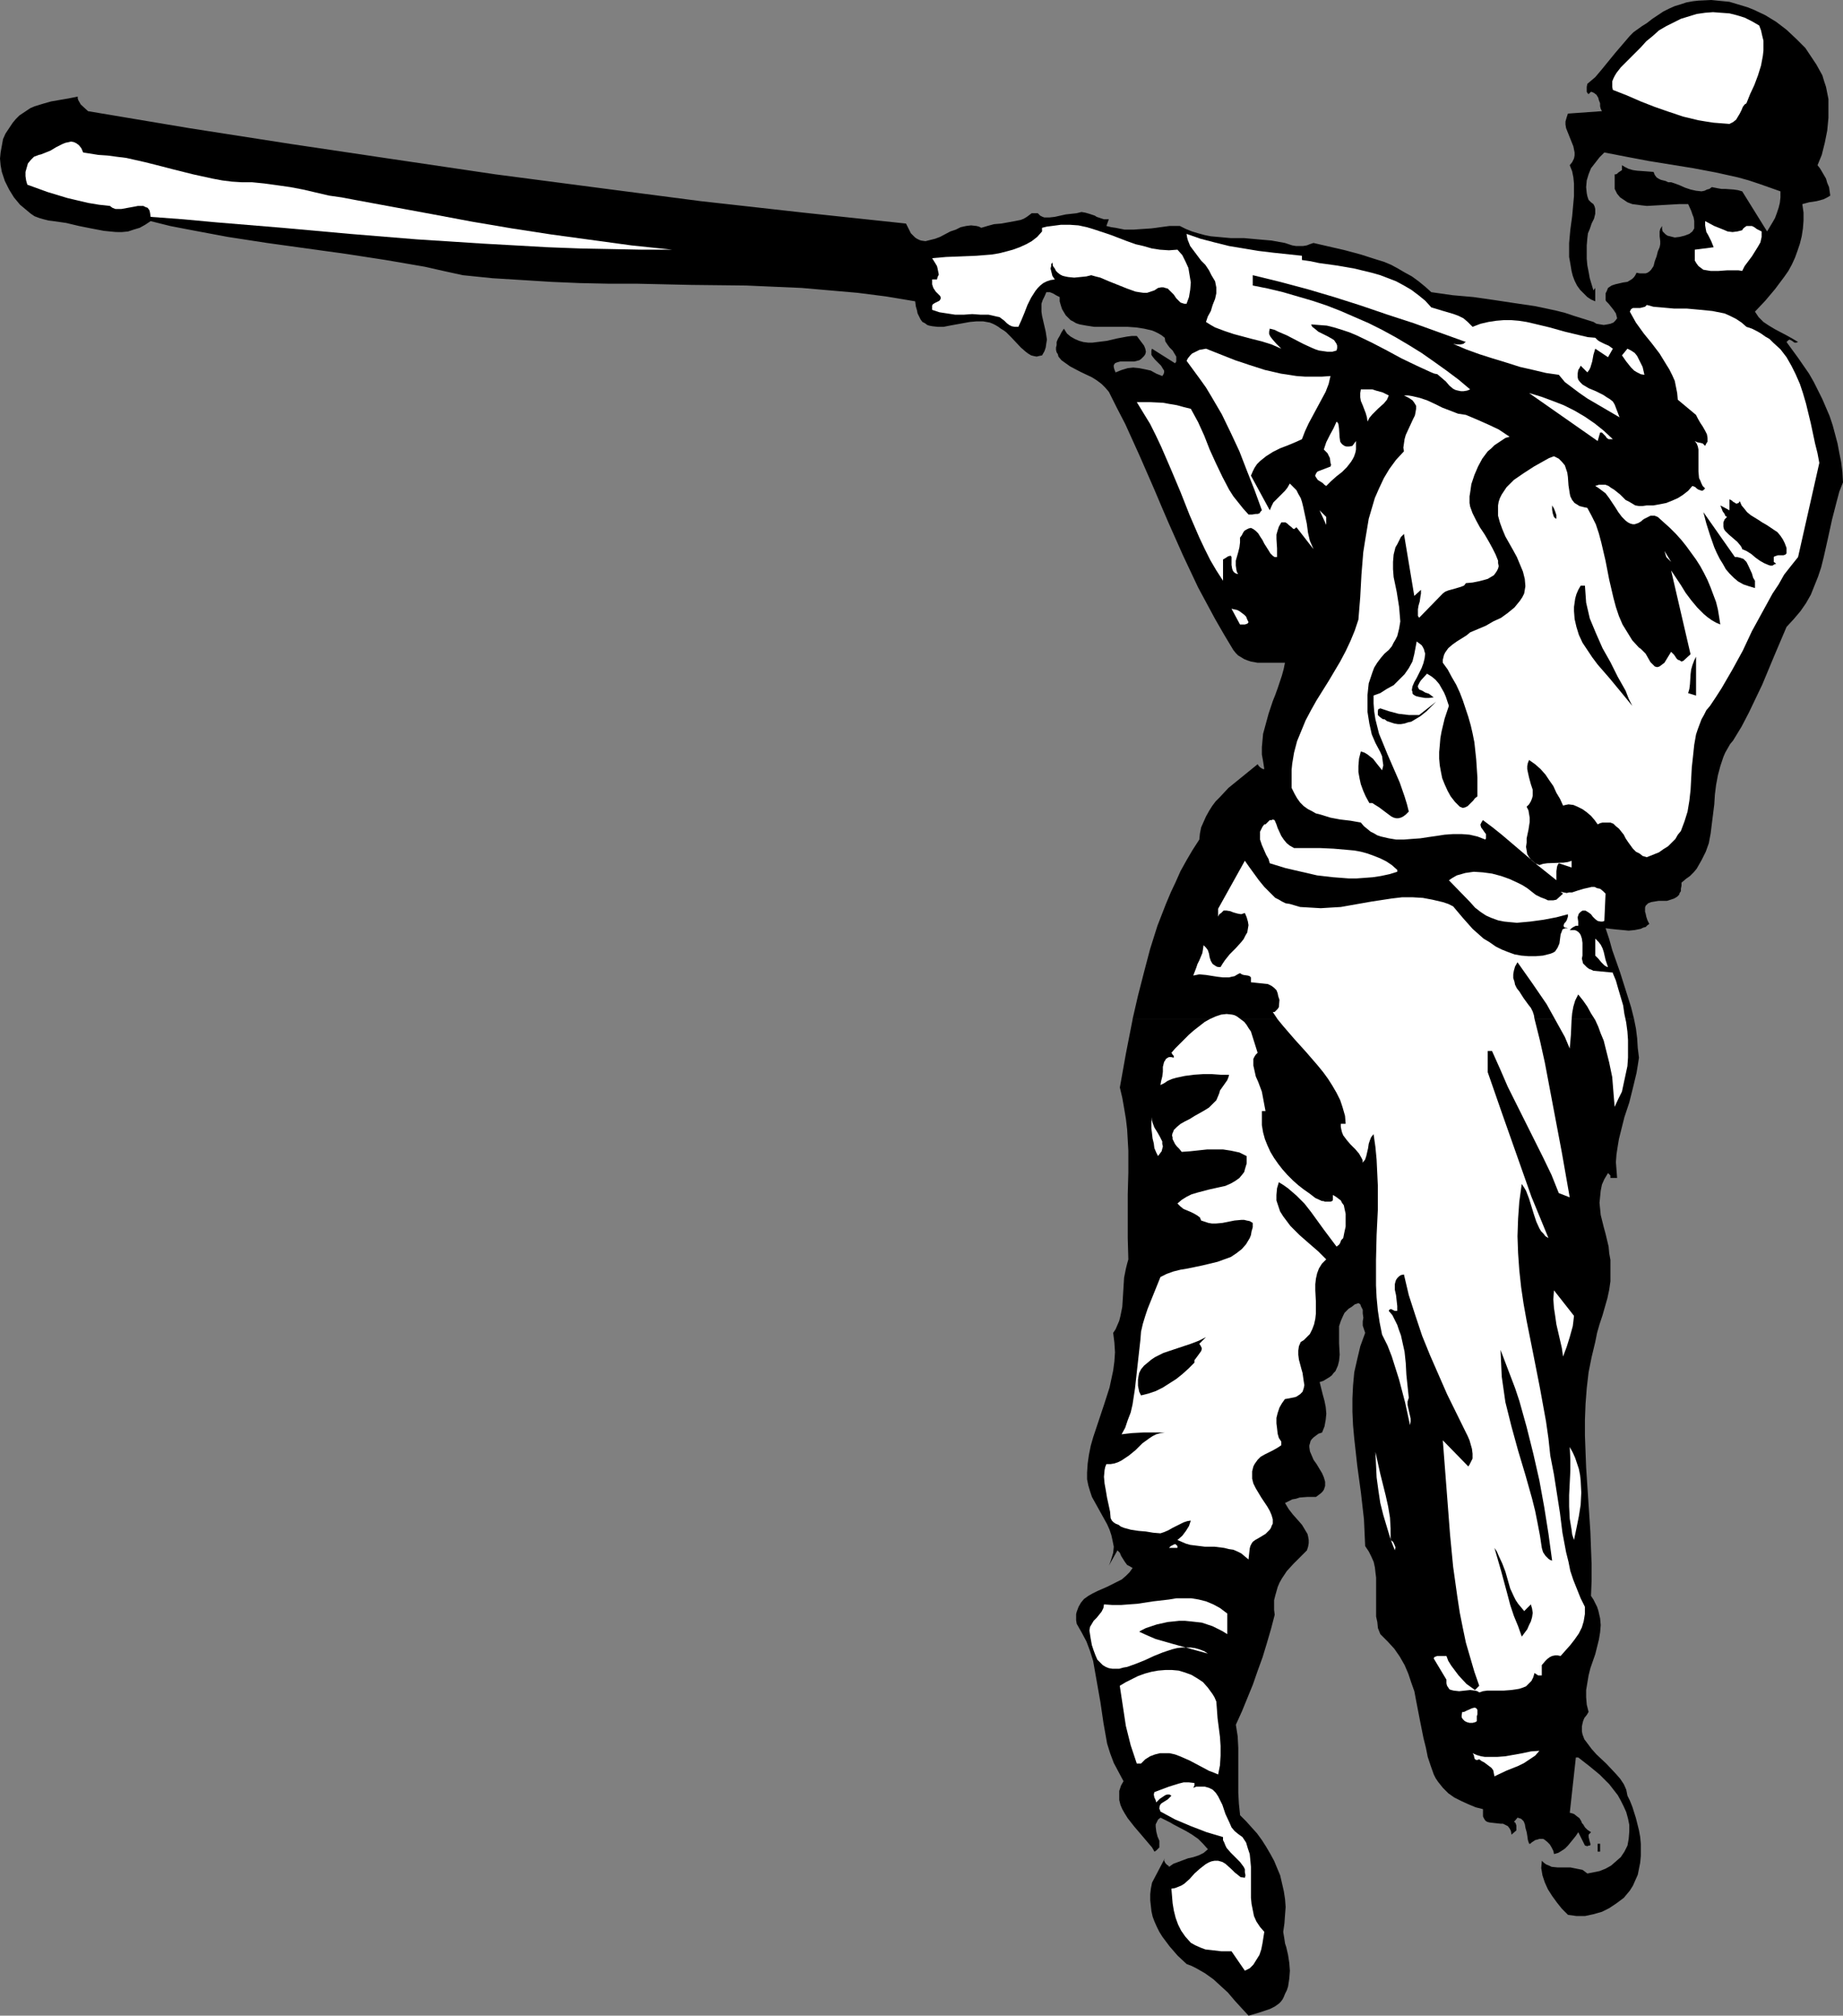 <?xml version="1.0" encoding="UTF-8" standalone="no"?>
<svg
   version="1.0"
   width="129.766mm"
   height="141.837mm"
   id="svg40"
   sodipodi:docname="Baseball - Batter 20.wmf"
   xmlns:inkscape="http://www.inkscape.org/namespaces/inkscape"
   xmlns:sodipodi="http://sodipodi.sourceforge.net/DTD/sodipodi-0.dtd"
   xmlns="http://www.w3.org/2000/svg"
   xmlns:svg="http://www.w3.org/2000/svg">
  <rect width="100%" height="100%" fill="#808080" stroke="none"/>
  <sodipodi:namedview
     id="namedview40"
     pagecolor="#ffffff"
     bordercolor="#000000"
     borderopacity="0.25"
     inkscape:showpageshadow="2"
     inkscape:pageopacity="0.0"
     inkscape:pagecheckerboard="0"
     inkscape:deskcolor="#d1d1d1"
     inkscape:document-units="mm" />
  <defs
     id="defs1">
    <pattern
       id="WMFhbasepattern"
       patternUnits="userSpaceOnUse"
       width="6"
       height="6"
       x="0"
       y="0" />
  </defs>
  <path
     style="fill:#000000;fill-opacity:1;fill-rule:evenodd;stroke:none"
     d="m 434.865,271.108 0.485,2.423 0.323,2.585 0.162,2.585 0.323,2.585 -0.323,2.1 -0.323,1.939 -0.97,4.039 -0.97,3.878 -0.646,1.939 -0.646,1.939 -0.97,3.878 -0.485,1.939 -0.323,1.939 -0.323,2.1 -0.162,2.1 0.162,2.1 0.162,2.1 h -1.778 v -0.323 -0.323 l -0.323,-0.323 -0.162,-0.162 -0.162,-0.162 -0.97,1.616 -0.646,1.454 -0.323,1.616 -0.162,1.616 -0.162,1.616 0.162,1.616 0.162,1.616 0.808,3.231 0.485,1.777 0.808,3.393 0.162,1.777 0.323,1.777 v 1.777 1.777 2.1 l -0.323,2.262 -0.485,2.262 -0.646,2.262 -0.646,2.262 -0.808,2.423 -0.646,2.262 -0.485,2.423 -0.97,4.039 -0.808,4.039 -0.485,4.201 -0.323,4.201 -0.162,4.201 v 4.201 l 0.162,4.362 0.162,4.201 1.131,17.126 0.162,4.362 0.162,4.201 v 4.201 l -0.162,4.201 0.646,0.969 0.485,0.969 0.485,0.969 0.323,0.969 0.485,2.1 0.162,1.777 -0.162,1.939 -0.323,1.939 -0.485,1.939 -0.485,1.939 -1.293,3.716 -0.485,1.939 -0.323,1.939 -0.323,1.939 v 1.939 l 0.162,1.939 0.485,1.939 -0.485,0.808 -0.646,0.808 -0.323,0.808 -0.162,0.646 -0.162,0.808 v 0.646 0.646 l 0.162,0.808 0.485,1.293 0.97,1.293 0.97,1.293 1.293,1.454 2.586,2.424 2.586,2.747 1.131,1.293 0.97,1.454 0.646,1.454 0.162,0.808 0.162,0.808 0.646,1.293 0.646,1.616 0.97,3.07 0.808,3.231 0.323,1.777 0.162,1.777 v 1.616 1.616 l -0.162,1.777 -0.323,1.616 -0.323,1.616 -0.646,1.454 -0.646,1.454 -0.808,1.293 -1.616,1.939 -1.939,1.454 -1.939,1.293 -1.939,0.969 -2.262,0.646 -2.262,0.485 h -2.262 l -1.131,-0.162 -1.131,-0.162 -1.616,-1.616 -1.293,-1.616 -1.293,-1.777 -1.131,-1.777 -0.808,-1.777 -0.646,-1.939 -0.323,-1.939 0.162,-1.939 0.485,0.485 0.646,0.485 0.808,0.323 0.646,0.323 1.616,0.162 h 1.778 1.616 l 1.616,0.323 0.808,0.162 0.808,0.162 0.646,0.485 0.646,0.485 1.616,-0.323 1.616,-0.323 1.616,-0.646 1.454,-0.808 1.293,-1.131 1.293,-1.131 0.97,-1.454 0.808,-1.616 0.323,-1.777 0.162,-1.939 v -1.777 l -0.323,-1.616 -0.485,-1.777 -0.646,-1.454 -0.808,-1.616 -0.808,-1.454 -1.131,-1.454 -1.131,-1.454 -1.293,-1.293 -1.293,-1.293 -2.747,-2.262 -2.909,-2.262 h -0.646 l -1.616,14.703 0.646,0.162 0.485,0.162 0.808,0.646 0.646,0.485 0.485,0.808 0.162,0.485 0.323,0.323 0.485,0.808 0.646,0.646 0.97,0.646 -0.323,0.323 -0.323,0.323 v 0.646 l 0.162,0.646 0.162,0.646 0.162,0.485 v 0.162 0.162 l -0.162,0.162 h -0.323 l -0.323,0.162 -0.646,-0.162 -1.778,-3.554 -0.646,0.969 -0.646,0.808 -1.454,1.777 -0.808,0.808 -0.97,0.646 -0.808,0.485 -1.131,0.323 -0.162,-0.808 -0.485,-0.969 -0.485,-0.808 -0.646,-0.646 -0.808,-0.646 -0.323,-0.162 h -0.646 -0.323 l -0.485,0.162 -0.646,0.162 -0.485,0.323 -0.485,0.323 -0.323,0.323 h -0.323 l -0.323,-0.969 -0.162,-1.131 -0.162,-0.969 -0.323,-1.131 -0.162,-0.969 -0.323,-0.808 -0.646,-0.646 -0.485,-0.162 -0.485,-0.162 -0.97,1.131 0.323,0.162 0.162,0.323 0.162,0.485 v 1.293 l -1.293,1.131 -0.162,-0.969 -0.323,-0.646 -0.485,-0.646 -0.646,-0.323 -0.646,-0.323 h -0.646 l -1.454,-0.162 -1.454,-0.162 -0.646,-0.162 -0.485,-0.323 -0.323,-0.485 -0.323,-0.646 v -0.808 -1.131 l -1.939,-0.485 -1.939,-0.808 -1.778,-0.808 -1.939,-0.969 -1.616,-1.131 -1.454,-1.454 -1.293,-1.616 -0.646,-0.969 -0.485,-0.969 -0.808,-2.262 -0.808,-2.423 -0.485,-2.423 -0.646,-2.585 -0.97,-4.847 -0.97,-5.009 -0.485,-2.585 -0.808,-2.262 -0.808,-2.423 -0.97,-2.262 -1.293,-2.262 -1.454,-2.1 -1.778,-1.939 -0.97,-0.969 -0.97,-0.969 -0.646,-1.616 -0.162,-1.616 -0.323,-1.454 v -1.616 -2.908 -1.454 -4.362 l -0.162,-1.293 -0.162,-1.454 -0.323,-1.454 -0.646,-1.454 -0.646,-1.293 -0.97,-1.454 -0.162,-3.554 -0.162,-3.554 -0.808,-7.109 -0.97,-7.109 -0.808,-7.27 -0.323,-3.554 -0.162,-3.554 v -3.554 l 0.162,-3.393 0.323,-3.554 0.808,-3.554 0.808,-3.393 1.293,-3.554 -0.323,-0.969 -0.323,-0.969 v -1.131 l 0.162,-0.969 -0.162,-1.131 v -0.969 l -0.485,-0.969 -0.162,-0.485 -0.485,-0.323 -0.97,0.323 -0.808,0.646 -0.808,0.485 -0.646,0.646 -0.485,0.485 -0.323,0.646 -0.646,1.454 -0.485,1.454 v 1.454 3.07 l 0.162,3.07 -0.162,1.616 -0.323,1.293 -0.646,1.454 -0.485,0.485 -0.485,0.646 -0.646,0.485 -0.808,0.485 -0.808,0.485 -0.97,0.323 0.808,3.231 0.485,1.777 0.323,1.616 0.162,1.777 -0.162,1.616 -0.323,1.777 -0.323,0.808 -0.323,0.808 -0.97,0.323 -0.646,0.485 -0.646,0.485 -0.485,0.485 -0.323,0.485 -0.162,0.646 -0.162,0.485 v 0.485 l 0.162,1.131 0.485,1.131 0.485,1.131 0.808,1.131 1.454,2.423 0.485,1.131 0.323,1.131 v 1.131 l -0.162,0.485 -0.162,0.485 -0.323,0.485 -0.485,0.485 -0.646,0.485 -0.646,0.485 h -2.262 l -2.101,0.162 -0.97,0.323 -0.97,0.162 -0.97,0.485 -0.97,0.485 0.97,1.616 1.131,1.454 1.293,1.454 1.131,1.293 0.97,1.616 0.485,0.808 0.162,0.646 0.162,0.969 v 0.808 l -0.162,0.969 -0.323,0.969 -1.778,1.777 -1.778,1.777 -1.778,1.939 -1.293,1.939 -0.646,1.131 -0.485,1.131 -0.323,1.131 -0.323,1.131 -0.323,1.293 v 1.293 1.293 l 0.162,1.293 -0.97,3.716 -1.131,3.878 -1.131,3.716 -1.293,3.554 -1.293,3.716 -1.454,3.554 -1.454,3.554 -1.616,3.554 0.485,3.07 0.162,3.07 v 11.956 l 0.162,2.908 0.323,3.07 1.616,1.616 1.454,1.616 1.454,1.616 1.293,1.777 1.131,1.777 1.131,1.939 0.97,1.777 0.808,1.939 0.808,1.939 0.485,2.1 0.485,2.1 0.323,2.1 0.162,2.1 -0.162,2.1 -0.162,2.262 -0.323,2.262 0.323,1.939 0.162,1.131 0.323,0.969 0.485,2.1 0.323,2.1 0.162,2.1 -0.162,2.1 -0.323,2.1 -0.323,0.969 -0.485,0.969 -0.323,0.808 -0.323,0.646 -0.485,0.646 -0.485,0.485 -1.131,0.808 -1.293,0.646 -2.909,0.969 -2.747,0.808 -1.939,-2.1 -1.778,-1.939 -1.778,-2.1 -1.939,-1.777 -1.939,-1.777 -2.262,-1.616 -2.262,-1.293 -1.293,-0.646 -1.293,-0.485 -2.424,-2.262 -2.101,-2.423 -1.939,-2.585 -0.808,-1.293 -0.646,-1.293 -0.646,-1.454 -0.485,-1.293 -0.323,-1.454 -0.162,-1.454 -0.162,-1.454 v -1.616 l 0.162,-1.454 0.323,-1.616 3.394,-6.463 -0.162,0.485 v 0.162 l 0.323,0.646 0.485,0.485 0.323,0.162 0.162,0.323 1.131,-0.808 1.293,-0.485 2.586,-0.969 1.454,-0.323 1.454,-0.485 1.293,-0.646 1.131,-0.969 -1.293,-1.454 -1.293,-1.293 -1.616,-1.131 -1.616,-0.969 -3.394,-1.777 -0.808,-0.485 -0.97,-0.485 -1.616,-0.808 -0.646,0.485 -0.323,0.646 -0.323,0.646 v 0.646 l 0.162,1.293 0.323,1.293 0.485,1.131 v 0.646 0.485 0.646 l -0.323,0.323 -0.485,0.485 -0.485,0.323 -0.646,-1.131 -0.97,-1.131 -1.778,-2.1 -0.97,-1.131 -0.97,-1.131 -1.778,-2.262 -0.808,-1.293 -0.646,-1.131 -0.485,-1.131 -0.323,-1.293 v -1.293 -1.131 l 0.485,-1.454 0.646,-1.131 -1.293,-2.423 -1.293,-2.423 -0.97,-2.585 -0.808,-2.585 -0.485,-2.747 -0.485,-2.747 -0.808,-5.493 -0.97,-5.493 -0.485,-2.747 -0.485,-2.747 -0.808,-2.585 -0.97,-2.585 -1.293,-2.423 -1.293,-2.262 -0.162,-0.969 v -0.808 -0.808 l 0.162,-0.646 0.485,-1.293 0.646,-1.131 0.808,-0.969 1.131,-0.808 1.131,-0.646 1.293,-0.646 2.586,-1.131 2.586,-1.293 1.293,-0.646 1.131,-0.969 0.97,-0.969 0.808,-1.131 -0.808,-0.485 -0.646,-0.323 -0.485,-0.646 -0.323,-0.485 -0.808,-1.293 -0.323,-0.808 -0.646,-0.646 -2.262,4.039 0.323,-0.808 0.323,-0.969 0.485,-1.616 0.162,-1.616 -0.323,-1.616 -0.323,-1.454 -0.485,-1.454 -0.646,-1.454 -0.808,-1.454 -1.616,-2.908 -1.616,-2.908 -0.485,-1.454 -0.485,-1.616 -0.323,-1.616 v -1.777 l 0.162,-2.423 0.323,-2.262 0.485,-2.423 0.646,-2.262 1.454,-4.362 1.454,-4.362 1.454,-4.524 0.485,-2.262 0.485,-2.262 0.323,-2.423 0.162,-2.423 -0.162,-2.585 -0.323,-2.585 0.646,-0.969 0.485,-1.131 0.485,-1.131 0.323,-1.293 0.485,-2.423 0.162,-2.585 0.323,-5.17 0.485,-2.423 0.323,-1.293 0.323,-1.131 -0.162,-5.655 v -5.816 -5.816 l 0.162,-5.816 v -5.816 l -0.323,-5.655 -0.323,-2.747 -0.485,-2.908 -0.485,-2.747 -0.646,-2.747 1.616,-9.048 1.778,-9.048 z"
     id="path1" />
  <path
     style="fill:#000000;fill-opacity:1;fill-rule:evenodd;stroke:none"
     d="m 301.384,271.108 1.454,-6.301 1.616,-6.301 1.616,-6.14 1.939,-6.14 2.262,-5.816 1.293,-3.07 1.293,-2.747 1.293,-2.908 1.616,-2.908 1.616,-2.747 1.778,-2.747 0.162,-1.616 0.323,-1.616 0.646,-1.454 0.646,-1.454 0.808,-1.454 0.808,-1.293 0.97,-1.293 1.131,-1.131 2.262,-2.423 2.586,-2.1 2.586,-2.1 2.586,-2.1 0.323,0.485 0.162,0.162 0.162,0.162 0.485,0.323 0.323,0.162 h 0.323 l -0.323,-2.1 -0.323,-1.777 v -1.939 l 0.162,-1.777 0.162,-1.777 0.485,-1.777 0.97,-3.554 1.131,-3.393 0.646,-1.616 0.646,-1.777 1.131,-3.393 0.485,-1.777 0.323,-1.616 h -1.616 -1.778 -1.939 -1.939 l -1.778,-0.323 -0.97,-0.323 -0.808,-0.323 -0.808,-0.485 -0.808,-0.485 -0.646,-0.646 -0.646,-0.808 -2.424,-4.039 -2.424,-4.201 -2.262,-4.201 -2.262,-4.201 -4.04,-8.563 -3.878,-8.725 -1.939,-4.524 -1.778,-4.201 -3.878,-8.886 -3.878,-8.563 -2.262,-4.362 -2.101,-4.201 -0.97,-1.131 -0.97,-0.969 -1.293,-0.969 -1.293,-0.808 -3.07,-1.454 -2.747,-1.454 -1.131,-0.808 -1.131,-0.808 -0.808,-0.969 -0.162,-0.646 -0.323,-0.485 -0.162,-0.646 v -0.646 l 0.162,-0.646 v -0.808 l 0.323,-0.808 0.485,-0.808 0.485,-0.969 0.646,-0.969 0.808,1.293 0.97,0.808 1.131,0.646 1.131,0.485 1.131,0.323 1.293,0.162 h 1.131 l 1.293,-0.162 2.586,-0.323 2.747,-0.646 2.586,-0.485 1.293,-0.162 h 1.293 l 0.485,0.646 0.485,0.646 0.97,1.293 0.323,0.808 0.162,0.808 -0.162,0.646 -0.323,0.485 -0.323,0.323 -0.485,0.485 -0.485,0.323 -0.646,0.162 -0.646,0.162 h -1.454 -2.262 l -0.646,0.162 -0.485,0.162 -0.323,0.162 -0.323,0.485 v 0.485 l 0.162,0.646 0.323,0.808 1.616,-0.646 1.616,-0.485 1.454,-0.162 1.616,0.162 1.616,0.323 1.454,0.323 1.454,0.808 1.616,0.646 0.323,-0.485 0.162,-0.485 v -0.485 l -0.323,-0.485 -0.485,-0.808 -0.808,-0.808 -0.808,-0.808 -0.646,-0.808 -0.323,-0.485 v -0.485 -0.646 l 0.162,-0.485 6.141,3.878 0.323,-0.485 V 95.809 95.324 94.839 l -0.485,-0.808 -0.485,-0.808 -0.808,-0.808 -0.485,-0.646 -0.646,-0.969 -0.162,-0.969 -0.808,-0.646 -0.808,-0.485 -0.97,-0.485 -0.808,-0.323 -2.101,-0.485 -2.101,-0.323 -2.262,-0.162 h -6.787 -2.101 l -2.101,-0.323 -1.778,-0.323 -0.97,-0.323 -0.808,-0.485 -0.646,-0.323 -0.646,-0.646 -0.646,-0.646 -0.485,-0.808 -0.485,-0.808 -0.323,-0.969 -0.323,-1.131 v -1.131 l -0.97,-0.485 -0.808,-0.485 -0.808,-0.323 h -0.485 -0.485 l -0.485,1.131 -0.485,0.969 -0.323,0.969 v 1.131 0.969 l 0.162,1.131 0.485,2.1 0.485,2.1 0.323,2.1 -0.162,0.969 -0.162,1.131 -0.323,0.969 -0.646,1.131 -0.808,0.162 -0.646,0.162 -0.808,-0.162 -0.646,-0.162 -0.808,-0.485 -0.646,-0.485 -1.293,-1.131 -2.586,-2.747 -1.293,-1.293 -0.646,-0.485 -0.808,-0.485 -0.646,-0.485 -0.808,-0.485 -0.646,-0.323 -0.808,-0.323 -1.778,-0.323 h -1.778 l -1.778,0.162 -1.778,0.323 -3.555,0.646 -1.616,0.323 h -1.616 l -1.454,-0.162 -0.808,-0.162 -0.485,-0.162 -0.646,-0.485 -0.646,-0.323 -0.485,-0.646 -0.323,-0.646 -0.485,-0.969 -0.162,-0.808 -0.323,-1.131 -0.162,-1.293 -7.757,-1.293 -7.595,-0.969 -7.434,-0.646 -7.434,-0.646 -7.434,-0.323 -7.272,-0.323 -14.706,-0.162 -14.544,-0.323 h -3.878 -3.555 l -7.595,-0.162 -7.595,-0.323 -7.757,-0.485 -7.918,-0.485 -7.918,-0.808 -5.171,-1.131 -5.01,-1.131 -10.342,-1.777 -10.504,-1.616 -21.008,-2.908 -10.504,-1.616 -10.342,-1.939 -5.01,-0.969 -5.171,-1.293 -1.454,0.969 -1.454,0.808 -1.616,0.485 -1.454,0.485 -1.616,0.162 H 30.866 L 29.25,61.557 27.634,61.395 24.24,60.749 21.008,60.103 17.614,59.295 14.221,58.81 12.928,58.648 11.635,58.325 10.504,58.002 9.211,57.518 8.242,56.871 7.272,56.063 6.302,55.256 5.333,54.448 3.717,52.509 2.424,50.409 1.293,48.147 0.485,45.723 0.162,43.946 0,42.169 0.162,40.553 0.485,38.776 0.808,36.999 1.454,35.545 2.424,34.09 3.394,32.636 4.202,31.667 5.171,30.698 6.141,30.051 7.11,29.405 8.08,28.759 9.211,28.274 11.312,27.628 l 2.262,-0.646 4.686,-0.808 2.424,-0.485 v 0.485 l 0.162,0.485 0.646,1.131 1.939,1.777 26.987,4.524 26.987,4.201 27.149,4.039 27.31,4.039 27.149,3.554 27.31,3.554 27.472,3.07 27.31,2.908 0.485,0.969 0.485,0.969 0.323,0.646 0.646,0.646 0.485,0.485 0.485,0.323 0.646,0.323 0.485,0.162 1.131,0.162 1.293,-0.323 1.293,-0.323 1.293,-0.485 2.747,-1.454 1.454,-0.485 1.293,-0.646 1.454,-0.323 1.293,-0.162 1.454,0.162 0.646,0.162 0.646,0.323 1.616,-0.485 1.778,-0.485 1.939,-0.162 1.778,-0.323 1.778,-0.323 1.616,-0.323 0.808,-0.323 0.808,-0.485 0.646,-0.485 0.646,-0.485 h 1.616 l 0.323,0.323 0.323,0.323 0.646,0.323 0.485,0.162 h 1.293 l 1.454,-0.162 2.909,-0.646 1.454,-0.162 1.454,-0.162 0.646,-0.162 0.646,-0.162 0.97,0.162 1.131,0.323 0.97,0.323 0.485,0.162 0.485,0.323 0.97,0.323 0.97,0.323 h 1.293 l -0.646,1.777 1.293,0.323 1.131,0.162 2.424,0.485 h 2.424 l 2.262,-0.162 2.424,-0.162 1.293,-0.162 1.131,-0.162 2.424,-0.323 h 2.747 l 1.616,0.808 1.616,0.646 1.616,0.485 1.778,0.485 1.616,0.323 1.778,0.162 3.555,0.323 h 3.555 l 3.555,0.323 3.717,0.323 1.778,0.323 1.778,0.323 0.97,0.323 0.97,0.323 0.97,0.162 h 0.97 0.97 l 0.97,-0.162 0.808,-0.323 0.97,-0.323 8.403,1.939 4.202,1.131 4.04,1.293 2.101,0.646 1.939,0.808 1.778,0.969 1.939,1.131 1.778,0.969 1.778,1.293 1.778,1.454 1.616,1.454 5.656,0.808 5.494,0.485 5.656,0.808 5.333,0.808 5.494,0.808 5.333,1.131 2.586,0.646 2.424,0.808 2.586,0.808 2.586,0.808 0.808,0.485 0.97,0.162 0.97,0.162 0.97,-0.162 0.808,-0.162 0.808,-0.323 0.485,-0.485 0.485,-0.646 -0.162,-0.646 -0.162,-0.646 -0.646,-0.969 -0.646,-0.808 -0.646,-0.808 -0.646,-0.646 -0.162,-0.323 v -0.485 -0.646 -0.646 l 0.323,-0.646 0.323,-0.808 0.97,-0.646 0.97,-0.323 2.101,-0.485 1.131,-0.162 0.808,-0.485 0.485,-0.323 0.485,-0.485 0.323,-0.485 0.323,-0.646 0.808,0.162 h 0.808 0.808 l 0.485,-0.162 0.485,-0.323 0.485,-0.485 0.646,-0.969 0.323,-1.293 0.485,-1.293 0.323,-1.293 0.485,-1.131 0.162,-0.808 v -0.808 l -0.162,-1.293 v -0.808 -0.485 l 0.162,-0.646 0.485,-0.808 v 0.808 l 0.162,0.646 0.485,0.485 0.323,0.323 0.485,0.323 0.646,0.162 0.646,0.162 0.646,0.162 1.293,-0.162 1.293,-0.323 1.293,-0.485 0.808,-0.646 0.485,-0.808 v -0.969 -0.969 l -0.162,-0.969 -0.323,-0.808 -0.323,-0.969 -0.808,-1.777 h -1.293 -1.131 l -2.909,0.162 -2.747,0.162 -2.909,0.162 -1.454,-0.162 -1.131,-0.162 -1.293,-0.162 -1.293,-0.485 -0.97,-0.646 -0.97,-0.646 -0.808,-0.969 -0.646,-1.293 v -3.878 h 0.323 l 0.323,-0.162 0.323,-0.323 0.485,-0.323 0.485,-0.323 v -1.293 l 0.808,0.485 0.97,0.485 1.131,0.323 1.131,0.162 2.262,0.162 2.101,0.162 0.323,0.808 0.485,0.646 0.485,0.323 0.646,0.323 1.293,0.323 0.646,0.323 h 0.808 l 0.97,0.323 1.293,0.485 1.454,0.646 1.454,0.485 1.454,0.323 1.454,0.162 0.808,-0.162 0.646,-0.323 0.646,-0.162 0.646,-0.485 0.808,0.162 0.808,0.162 0.97,0.162 h 0.97 l 2.262,0.162 1.131,0.162 1.131,0.323 6.626,10.663 1.454,-2.423 0.646,-1.131 0.485,-1.293 0.485,-1.454 0.323,-1.293 0.162,-1.454 v -1.616 l -2.747,-0.969 -2.747,-0.969 -2.909,-0.969 -2.909,-0.808 -5.818,-1.293 -5.979,-1.131 -5.979,-0.969 -5.979,-0.969 -5.979,-1.131 -5.818,-1.131 -1.293,1.293 -1.131,1.454 -1.131,1.454 -0.646,1.616 -0.485,1.616 -0.162,1.777 0.162,1.616 0.162,0.808 0.323,0.969 0.646,0.646 0.646,0.485 0.323,0.646 0.162,0.646 v 0.646 0.646 l -0.323,1.293 -0.646,1.293 -0.485,1.454 -0.485,1.131 -0.162,1.293 -0.162,1.939 v 1.777 1.777 l 0.162,1.777 0.323,1.616 0.323,1.777 0.97,3.231 0.485,-0.646 v 3.554 l -1.131,-0.485 -0.97,-0.646 -0.97,-0.969 -0.97,-0.969 -0.808,-1.131 -0.646,-1.293 -0.485,-1.293 -0.323,-1.293 -0.323,-1.939 -0.323,-1.777 v -1.777 -1.939 l 0.323,-3.554 0.485,-3.554 0.323,-3.554 0.162,-1.777 v -1.616 -1.777 l -0.162,-1.616 -0.323,-1.616 -0.646,-1.616 0.646,-0.808 0.485,-0.969 0.162,-0.808 v -0.808 l -0.162,-0.808 -0.162,-0.808 -0.646,-1.616 -0.646,-1.616 -0.646,-1.616 -0.162,-0.969 v -0.808 l 0.323,-1.131 0.323,-0.969 9.05,-0.646 -0.323,-0.646 -0.162,-0.646 v -0.808 l -0.323,-0.808 -0.162,-0.646 -0.485,-0.808 -0.646,-0.485 -0.323,-0.162 -0.485,-0.162 -0.646,0.646 -0.323,-0.323 -0.162,-0.323 v -0.646 -0.646 l 0.162,-0.808 2.101,-1.777 1.778,-2.1 3.555,-4.362 1.939,-2.262 1.939,-2.262 0.97,-0.969 1.131,-0.808 1.131,-0.808 1.293,-0.808 1.454,-1.131 1.454,-0.969 1.454,-0.969 1.616,-0.808 1.454,-0.646 1.616,-0.485 1.454,-0.485 1.778,-0.323 1.454,-0.162 L 455.388,0 l 1.616,0.162 1.616,0.162 1.616,0.162 1.616,0.485 1.616,0.485 1.616,0.485 1.616,0.646 3.07,1.454 2.909,1.777 2.747,2.1 2.586,2.423 2.424,2.423 1.939,2.908 0.97,1.454 0.808,1.454 0.808,1.454 0.485,1.616 0.485,1.454 0.323,1.616 0.323,1.616 v 1.616 3.393 l -0.323,3.393 -0.646,3.231 -0.808,3.231 -1.131,2.747 0.646,0.808 0.485,0.808 1.131,1.939 0.323,1.131 0.485,1.131 0.162,1.131 0.162,1.131 -0.808,0.485 -0.97,0.485 -1.778,0.485 -2.101,0.323 -1.778,0.485 0.323,2.262 v 2.1 l -0.162,2.1 -0.323,2.1 -0.485,1.939 -0.646,1.939 -0.646,1.777 -0.808,1.777 -0.97,1.777 -1.131,1.616 -2.424,3.231 -2.586,3.07 -2.747,2.908 0.97,1.454 1.293,1.293 1.454,0.969 1.616,0.969 3.07,1.616 1.454,0.808 1.616,0.969 -0.485,0.162 h -0.485 l -0.646,-0.485 -0.323,-0.162 -0.323,-0.162 -0.323,0.162 -0.485,0.485 3.07,4.201 2.909,4.201 1.293,2.262 1.131,2.262 1.131,2.262 0.97,2.262 0.97,2.262 0.808,2.423 0.646,2.423 0.646,2.423 0.485,2.585 0.485,2.423 0.323,2.585 0.162,2.747 -0.97,2.423 -0.646,2.423 -1.293,5.009 -1.131,5.17 -1.131,5.009 -0.646,2.585 -0.808,2.423 -0.97,2.423 -0.97,2.423 -1.293,2.262 -1.454,2.1 -1.778,2.1 -1.939,2.1 -3.232,7.594 -3.232,7.755 -1.778,3.716 -1.778,3.716 -1.939,3.716 -2.262,3.716 -0.808,0.969 -0.646,1.131 -0.646,1.131 -0.485,1.131 -0.808,2.423 -0.646,2.423 -0.485,2.585 -0.323,2.585 -0.162,2.585 -0.323,2.585 -0.323,2.585 -0.323,2.585 -0.485,2.585 -0.808,2.262 -1.131,2.262 -0.646,1.131 -0.646,1.131 -0.808,0.969 -0.97,0.969 -1.131,0.808 -1.131,0.969 v 0.808 l -0.162,0.808 v 0.646 l -0.323,0.485 -0.162,0.485 -0.485,0.485 -0.808,0.485 -0.97,0.323 -0.97,0.323 h -2.262 l -0.97,0.162 -0.97,0.162 -0.808,0.323 -0.485,0.485 -0.162,0.162 -0.162,0.485 v 1.131 l 0.162,0.485 0.162,0.808 0.323,0.969 0.485,0.969 -0.485,0.323 -0.485,0.485 -0.646,0.162 -0.646,0.323 -1.616,0.323 -1.616,0.162 -1.616,-0.162 -1.778,-0.162 -1.454,-0.162 -1.293,-0.162 0.97,2.908 0.808,2.908 2.101,5.978 1.939,6.139 0.97,3.07 0.808,3.231 z"
     id="path2" />
  <path
     style="fill:#ffffff;fill-opacity:1;fill-rule:evenodd;stroke:none"
     d="m 468.155,6.786 0.485,1.293 0.323,1.454 0.323,1.293 v 1.293 1.293 l -0.162,1.454 -0.485,2.585 -0.808,2.585 -0.97,2.585 -1.131,2.423 -0.97,2.423 -0.485,0.323 -0.485,0.646 -0.323,0.808 -0.485,0.969 -0.485,0.808 -0.485,0.808 -0.808,0.646 -0.97,0.485 -2.101,-0.162 -2.101,-0.162 -2.101,-0.323 -1.939,-0.323 -4.04,-0.969 -3.878,-1.293 -3.717,-1.293 -3.717,-1.454 -3.717,-1.616 -3.717,-1.454 -0.162,-0.808 v -0.646 -0.808 l 0.323,-0.808 0.323,-0.646 0.485,-0.808 1.131,-1.454 1.454,-1.454 1.454,-1.454 1.293,-1.293 1.131,-1.131 1.454,-1.616 1.778,-1.454 1.616,-1.454 1.939,-1.131 1.939,-0.969 1.939,-0.969 2.101,-0.646 2.101,-0.646 2.262,-0.323 2.101,-0.162 2.101,0.162 2.262,0.162 1.939,0.485 2.101,0.646 1.939,0.969 z"
     id="path3" />
  <path
     style="fill:#ffffff;fill-opacity:1;fill-rule:evenodd;stroke:none"
     d="m 26.179,41.199 2.424,0.162 2.424,0.323 2.586,0.323 5.01,1.131 2.586,0.646 5.01,1.293 5.171,1.293 5.171,1.131 2.586,0.485 2.586,0.323 2.586,0.162 h 2.747 l 3.232,0.323 3.555,0.485 3.394,0.485 3.394,0.646 6.949,1.616 3.394,0.485 3.394,0.646 21.008,3.878 10.342,1.939 10.504,1.777 10.504,1.616 10.666,1.454 10.666,1.454 10.827,1.131 h -8.08 l -8.08,-0.162 -8.403,-0.162 -8.565,-0.323 -8.565,-0.485 -8.726,-0.485 -17.614,-1.131 -17.776,-1.454 -17.938,-1.616 -17.614,-1.454 -8.726,-0.808 -8.726,-0.646 -0.162,-1.131 -0.162,-0.646 -0.485,-0.646 -0.485,-0.162 -0.646,-0.323 h -0.646 -0.808 l -0.808,0.162 -1.778,0.323 -1.778,0.323 h -0.808 -0.808 L 29.896,55.256 29.25,54.771 26.341,54.448 23.432,53.963 20.685,53.317 17.938,52.671 12.605,51.055 7.272,49.116 6.949,47.985 6.787,46.854 v -1.131 l 0.323,-1.131 0.323,-1.131 0.808,-0.969 0.808,-0.808 1.293,-0.485 0.646,-0.162 0.808,-0.323 1.616,-0.646 1.616,-0.969 1.616,-0.808 0.808,-0.323 0.808,-0.162 0.646,-0.162 0.808,0.162 0.646,0.323 0.646,0.485 0.646,0.808 0.485,1.131 z"
     id="path4" />
  <path
     style="fill:#ffffff;fill-opacity:1;fill-rule:evenodd;stroke:none"
     d="m 463.63,61.234 0.162,-0.323 0.323,-0.323 0.646,-0.485 h 0.646 0.808 l 0.646,0.323 0.646,0.485 0.646,0.323 0.646,0.323 v 0.808 0.646 l -0.323,1.454 -0.646,1.131 -0.808,1.293 -0.808,1.293 -1.939,2.585 -0.646,1.293 -0.97,-0.162 h -0.97 -2.101 l -2.262,0.162 h -2.101 l -0.97,-0.162 -0.97,-0.162 -0.646,-0.485 -0.646,-0.485 -0.485,-0.646 -0.485,-0.808 v -1.131 -1.293 -0.485 l 5.01,-0.646 -0.323,-0.808 -0.323,-0.808 -0.808,-1.616 -0.485,-0.808 -0.162,-0.808 -0.162,-0.969 v -1.131 l 2.424,1.293 2.424,0.969 1.131,0.485 1.293,0.162 1.293,-0.162 z"
     id="path5" />
  <path
     style="fill:#ffffff;fill-opacity:1;fill-rule:evenodd;stroke:none"
     d="m 313.342,66.404 1.293,1.454 0.808,1.616 0.808,1.777 0.323,1.939 0.323,1.939 -0.162,1.939 -0.323,1.939 -0.646,1.777 h -0.646 l -0.485,-0.162 -0.485,-0.162 -0.323,-0.323 -0.808,-0.808 -0.646,-0.969 -0.808,-0.808 -0.808,-0.808 -0.646,-0.162 -0.485,-0.162 h -0.646 l -0.808,0.162 -0.97,0.646 -0.97,0.323 -0.97,0.323 h -0.97 l -1.131,-0.162 -0.97,-0.162 -2.262,-0.808 -2.424,-0.969 -2.424,-0.969 -2.262,-0.969 -1.293,-0.323 -1.131,-0.323 -1.293,0.323 -1.616,0.162 -1.616,0.162 -1.616,-0.162 -0.808,-0.162 -0.646,-0.162 -0.646,-0.323 -0.646,-0.485 -0.485,-0.485 -0.323,-0.646 -0.485,-0.646 -0.162,-0.969 -0.323,0.485 v 0.485 l -0.162,0.646 0.162,0.646 0.323,1.293 0.323,0.485 0.323,0.485 -1.131,0.162 -0.97,0.323 -0.97,0.485 -0.808,0.646 -0.646,0.646 -0.646,0.808 -1.131,1.777 -0.97,1.939 -0.808,2.1 -0.808,1.939 -0.808,1.777 h -0.97 l -0.808,-0.162 -0.646,-0.323 -0.646,-0.485 -0.646,-0.646 -0.646,-0.485 -0.646,-0.485 -0.808,-0.162 -2.101,-0.485 h -2.101 l -2.262,-0.162 -2.262,0.162 h -2.262 l -2.101,-0.323 -2.101,-0.323 -0.97,-0.323 -0.97,-0.323 v -0.485 -0.323 -0.323 l 0.162,-0.323 0.485,-0.323 0.646,-0.323 0.646,-0.323 0.323,-0.485 v -0.485 l -0.162,-0.323 -0.323,-0.323 -0.808,-0.808 -0.646,-0.969 -0.323,-0.969 V 74.967 74.32 h 1.293 l 0.162,-0.646 0.323,-0.646 -0.162,-0.808 -0.162,-0.808 -0.162,-0.646 -0.485,-0.808 -0.808,-1.293 3.717,-0.323 4.04,-0.162 4.04,-0.162 4.04,-0.323 1.939,-0.323 1.939,-0.485 1.778,-0.485 1.778,-0.646 1.778,-0.808 1.454,-0.808 1.454,-1.131 1.293,-1.454 v -0.969 l 1.293,-0.323 1.293,-0.162 2.424,-0.323 h 2.424 l 2.262,0.162 2.262,0.485 2.101,0.646 4.363,1.454 4.202,1.616 2.262,0.808 2.101,0.485 2.262,0.646 2.101,0.323 2.424,0.162 z"
     id="path6" />
  <path
     style="fill:#ffffff;fill-opacity:1;fill-rule:evenodd;stroke:none"
     d="m 346.47,68.019 v 1.131 l 2.262,0.323 2.262,0.485 4.686,0.646 4.686,0.808 4.686,1.131 2.262,0.646 2.101,0.808 2.101,0.808 2.101,1.131 1.939,1.131 1.939,1.454 1.778,1.454 1.616,1.777 1.616,0.485 1.616,0.485 2.747,0.808 1.293,0.485 1.293,0.646 1.131,0.969 1.293,1.293 2.101,-0.808 2.101,-0.485 2.101,-0.323 1.939,-0.162 h 2.101 l 1.939,0.162 2.101,0.323 2.101,0.485 4.04,0.969 4.04,1.131 4.04,0.969 2.101,0.485 1.939,0.162 0.646,0.646 0.485,0.323 1.293,0.646 1.131,0.485 1.131,0.808 -1.293,2.262 -3.394,-2.262 -0.485,1.616 -0.323,1.777 -0.485,1.616 -0.323,0.646 -0.485,0.646 -1.778,-1.777 -0.323,0.646 -0.323,0.485 -0.162,0.969 v 0.969 l 0.162,0.646 0.485,0.646 0.646,0.646 0.808,0.485 0.808,0.485 1.939,0.808 1.939,0.969 0.97,0.646 0.808,0.485 0.808,0.646 0.485,0.808 1.293,3.393 -8.565,-5.009 -2.101,-1.454 -1.939,-1.454 -1.939,-1.454 -1.616,-1.939 -3.394,-0.485 -3.394,-0.808 -3.555,-0.808 -3.555,-1.131 -3.717,-1.131 -3.555,-1.131 -3.555,-1.293 -3.394,-1.454 0.97,0.162 h 0.97 l 0.808,-0.162 0.323,-0.323 0.323,-0.162 -13.898,-5.009 -6.949,-2.262 -7.11,-2.423 -7.11,-2.262 -7.11,-2.1 -7.272,-1.939 -7.272,-1.777 v 2.747 l 4.04,0.808 4.04,0.969 3.878,1.131 3.878,1.131 3.878,1.293 3.717,1.454 3.717,1.616 3.717,1.616 3.555,1.777 3.555,1.939 3.555,2.1 3.394,2.1 3.232,2.262 3.394,2.423 3.232,2.423 3.07,2.585 -0.808,0.323 -0.97,0.162 h -0.646 l -0.808,-0.162 -0.646,-0.162 -0.646,-0.323 -0.97,-0.808 -0.97,-1.131 -1.131,-0.969 -1.131,-0.969 -0.808,-0.162 -0.808,-0.323 -3.878,-1.777 -4.04,-1.939 -3.878,-2.1 -4.04,-2.1 -4.04,-1.939 -1.939,-0.808 -1.939,-0.646 -2.101,-0.646 -1.939,-0.485 -2.101,-0.162 -2.101,-0.162 0.323,0.646 0.646,0.485 0.97,0.808 1.293,0.646 1.293,0.646 1.131,0.646 0.485,0.323 0.323,0.485 0.323,0.485 0.162,0.485 v 0.646 l -0.162,0.646 -1.131,0.323 h -1.293 l -1.131,-0.162 -1.131,-0.162 -0.97,-0.323 -1.131,-0.485 -2.101,-0.969 -4.363,-2.262 -2.262,-0.969 -0.97,-0.485 -1.293,-0.323 -0.162,0.808 v 0.646 l 0.323,0.646 0.485,0.646 1.131,1.293 0.646,0.646 0.646,0.646 -2.586,-1.131 -2.586,-0.808 -2.586,-0.646 -2.424,-0.646 -2.424,-0.646 -2.424,-0.808 -2.586,-0.969 -1.131,-0.646 -1.293,-0.808 0.485,-1.454 0.808,-1.454 0.485,-1.616 0.646,-1.616 0.323,-1.454 v -1.616 l -0.162,-0.808 -0.162,-0.808 -0.485,-0.808 -0.485,-0.808 -0.646,-1.293 -0.97,-1.454 -1.131,-1.131 -1.939,-2.585 -0.97,-1.293 -0.646,-1.616 -0.162,-0.646 -0.162,-0.969 3.717,1.293 3.717,0.969 3.878,0.969 3.878,0.646 3.878,0.646 4.04,0.485 z"
     id="path7" />
  <path
     style="fill:#ffffff;fill-opacity:1;fill-rule:evenodd;stroke:none"
     d="m 464.761,86.923 1.454,0.485 1.293,0.646 1.131,0.646 1.131,0.808 1.131,0.646 0.97,0.969 1.939,1.777 1.616,2.1 1.293,2.262 1.131,2.262 1.131,2.585 0.808,2.423 0.808,2.747 1.293,5.332 1.131,5.332 0.646,2.585 0.485,2.585 -5.656,25.043 -1.939,2.423 -1.778,2.262 -1.454,2.585 -1.616,2.423 -2.747,5.009 -2.747,5.009 -2.424,5.17 -2.747,5.009 -2.909,5.009 -1.454,2.262 -1.616,2.423 -0.97,1.131 -0.646,1.293 -0.646,1.131 -0.485,1.293 -0.485,1.293 -0.485,1.454 -0.485,2.747 -0.323,3.07 -0.323,2.908 -0.323,5.978 -0.323,2.908 -0.485,2.908 -0.808,2.585 -0.485,1.293 -0.485,1.293 -0.808,0.969 -0.646,1.131 -0.97,0.969 -0.97,0.969 -1.293,0.808 -1.131,0.808 -1.616,0.646 -1.616,0.646 -1.131,-0.323 -0.808,-0.646 -0.97,-0.485 -0.808,-0.808 -1.293,-1.777 -0.646,-0.969 -0.485,-0.969 -0.646,-0.808 -0.646,-0.808 -0.808,-0.646 -0.646,-0.646 -0.808,-0.323 h -1.131 -0.97 l -0.646,0.162 -0.646,0.323 -0.808,-1.131 -0.97,-1.131 -1.131,-0.969 -1.131,-0.808 -1.293,-0.646 -1.131,-0.485 -1.293,-0.162 -0.808,0.162 -0.646,0.162 -0.808,-1.777 -0.97,-1.616 -0.808,-1.777 -1.131,-1.616 -0.97,-1.454 -1.293,-1.454 -1.454,-1.293 -1.616,-1.131 -0.323,0.808 -0.162,0.808 v 0.808 l 0.162,0.808 0.323,1.454 0.485,1.777 0.485,1.454 v 0.808 0.808 l -0.162,0.646 -0.323,0.808 -0.485,0.808 -0.646,0.646 0.485,0.969 0.162,0.969 0.162,0.969 v 1.131 l -0.323,2.1 -0.485,2.262 v 1.131 l -0.162,1.131 0.162,0.969 0.162,0.969 0.485,0.808 0.646,0.808 0.97,0.808 1.131,0.485 0.97,-0.323 1.131,-0.162 4.363,-0.162 1.131,-0.162 0.97,-0.323 v 1.777 l -3.394,-1.131 -0.323,0.485 -0.162,0.485 -0.162,1.131 v 2.423 l -2.424,-1.939 -2.424,-1.939 -9.696,-8.24 -2.424,-1.939 -2.586,-1.939 -0.323,0.485 -0.162,0.323 -0.162,0.323 v 0.162 l 0.162,0.646 0.485,0.646 0.323,0.485 0.485,0.646 v 0.646 0.485 l -0.162,0.323 -2.101,-0.808 -2.101,-0.485 -2.101,-0.162 h -2.262 l -2.262,0.162 -2.101,0.323 -2.262,0.323 -2.101,0.323 -2.262,0.162 -2.101,0.162 h -2.101 l -1.939,-0.323 -2.101,-0.485 -0.97,-0.323 -0.808,-0.485 -0.97,-0.485 -0.97,-0.808 -0.808,-0.646 -0.808,-0.969 -2.747,-0.485 -2.747,-0.323 -2.586,-0.485 -2.586,-0.808 -1.293,-0.323 -1.131,-0.646 -0.97,-0.485 -1.131,-0.808 -0.97,-0.969 -0.808,-1.131 -0.646,-1.131 -0.808,-1.616 v -1.616 -1.616 -1.616 l 0.162,-1.616 0.485,-2.908 0.808,-3.07 1.131,-2.747 1.131,-2.747 1.454,-2.747 1.454,-2.585 1.616,-2.585 1.616,-2.585 3.07,-5.17 1.454,-2.747 1.293,-2.747 1.131,-2.747 0.97,-2.908 0.485,-5.978 0.323,-5.978 0.485,-5.978 0.485,-3.07 0.485,-2.908 0.485,-2.908 0.808,-2.747 0.808,-2.747 1.131,-2.585 1.293,-2.747 1.454,-2.423 1.778,-2.423 2.101,-2.262 -0.162,-0.969 0.162,-1.131 0.162,-1.131 0.323,-1.131 0.97,-2.1 0.97,-2.1 0.485,-0.969 0.162,-0.808 0.162,-0.969 v -0.808 l -0.485,-0.808 -0.485,-0.646 -0.485,-0.323 -0.485,-0.323 -0.646,-0.323 -0.646,-0.323 h 1.131 l 0.97,0.162 2.101,0.485 1.939,0.646 2.101,0.969 1.939,0.969 2.101,0.808 2.101,0.808 2.101,0.323 3.07,1.293 2.909,1.293 2.747,1.293 1.454,0.969 1.454,0.969 -1.131,0.323 -0.97,0.646 -0.97,0.646 -0.97,0.646 -0.808,0.808 -0.97,0.808 -1.454,1.939 -1.131,2.1 -0.97,2.262 -0.808,2.423 -0.323,2.262 -0.162,0.969 v 0.808 0.969 l 0.162,0.969 0.646,1.777 0.97,1.939 0.97,1.777 1.293,1.939 1.131,1.939 0.97,1.777 0.808,1.616 0.323,0.808 0.323,0.808 v 0.646 l 0.162,0.808 -0.162,0.646 -0.323,0.646 -0.323,0.485 -0.485,0.646 -0.808,0.485 -0.808,0.485 -1.131,0.323 -1.293,0.323 -1.616,0.323 -1.778,0.162 -0.485,0.646 -0.808,0.323 -1.616,0.485 -1.778,0.485 -0.808,0.323 -0.646,0.485 -6.302,6.463 -0.323,-0.485 v -0.808 -0.969 l 0.162,-0.969 0.323,-1.131 0.162,-1.131 0.162,-0.969 v -0.969 l -1.778,1.616 -2.747,-16.48 -0.808,0.808 -0.485,0.969 -0.485,0.969 -0.485,0.808 -0.485,1.939 -0.162,1.939 v 1.939 l 0.162,2.1 0.808,3.878 0.646,4.039 0.162,1.939 0.162,1.939 -0.323,1.939 -0.485,1.939 -0.485,0.969 -0.485,0.808 -0.485,0.969 -0.808,0.969 -1.131,0.969 -0.97,1.131 -0.97,1.293 -0.808,1.293 -0.485,1.293 -0.485,1.454 -0.485,1.454 -0.162,1.454 -0.162,1.616 v 1.454 3.07 l 0.485,3.07 0.646,2.908 0.485,1.131 0.485,1.131 1.293,2.423 0.485,1.131 0.162,1.293 0.162,1.131 -0.323,1.293 -1.293,-1.616 -1.131,-1.454 -0.646,-0.485 -0.808,-0.646 -0.808,-0.485 -0.97,-0.323 -0.485,1.939 -0.162,1.939 v 1.616 l 0.323,1.777 0.323,1.454 0.646,1.777 0.646,1.454 0.97,1.777 h 0.808 l 0.485,0.323 1.293,0.808 1.293,0.969 1.293,0.969 0.646,0.485 0.646,0.323 0.646,0.162 h 0.646 l 0.646,-0.162 0.646,-0.323 0.646,-0.485 0.808,-0.808 -0.485,-1.939 -0.646,-2.1 -1.293,-3.716 -3.232,-7.432 -1.454,-3.554 -0.808,-1.939 -0.485,-1.939 -0.485,-1.939 -0.323,-2.1 -0.162,-2.1 v -2.1 l 1.778,-0.646 1.778,-1.131 1.778,-0.969 1.454,-1.454 1.454,-1.454 1.131,-1.616 0.97,-1.777 0.485,-1.939 0.646,-3.393 0.646,0.485 0.646,0.485 0.323,0.485 0.323,0.646 0.162,0.646 0.162,0.485 -0.162,1.293 -0.323,1.293 -0.485,1.293 -0.646,1.293 -0.646,1.293 -0.646,1.131 -0.485,1.131 -0.162,0.969 0.162,0.485 v 0.323 l 0.162,0.323 0.485,0.323 0.323,0.162 0.646,0.162 0.808,0.162 0.97,0.162 h 0.97 l 1.293,-0.162 -0.646,-0.485 -0.646,-0.485 -0.97,-0.323 -0.808,-0.485 -0.808,-0.323 -0.162,-0.323 -0.162,-0.323 v -0.323 l 0.162,-0.323 0.323,-0.646 0.323,-0.485 1.616,-1.777 1.293,0.808 0.97,0.808 0.97,1.131 0.646,1.131 0.646,1.131 0.485,1.131 0.808,2.423 -1.131,3.393 -0.808,3.393 -0.323,1.777 -0.162,1.939 -0.162,1.777 v 1.777 l 0.162,1.777 0.323,1.777 0.323,1.616 0.646,1.616 0.808,1.777 0.808,1.454 1.131,1.454 1.293,1.293 0.808,0.323 0.646,-0.162 0.646,-0.323 0.485,-0.485 0.97,-0.969 0.485,-0.646 0.646,-0.485 v -5.009 l -0.323,-4.847 -0.485,-4.524 -0.485,-2.423 -0.485,-2.1 -0.646,-2.262 -1.454,-4.362 -0.808,-2.1 -0.97,-2.1 -1.131,-1.939 -1.131,-2.1 -1.293,-1.777 v -0.808 l 0.162,-0.646 0.162,-0.646 0.323,-0.646 0.808,-1.131 1.131,-0.969 1.131,-0.808 1.293,-0.808 1.293,-0.808 0.97,-0.808 4.202,-1.777 1.939,-1.131 2.101,-0.969 1.778,-1.293 1.778,-1.454 1.454,-1.777 0.646,-0.969 0.485,-0.969 0.162,-0.969 0.162,-0.969 -0.162,-1.939 -0.485,-1.939 -0.808,-1.939 -0.808,-1.939 -0.97,-1.777 -2.101,-3.716 -0.808,-1.939 -0.646,-1.777 -0.485,-1.777 v -1.939 -0.808 l 0.162,-0.969 0.323,-0.969 0.485,-0.969 0.646,-0.969 0.646,-0.969 0.97,-0.969 0.97,-0.969 2.586,-1.777 2.747,-1.777 2.586,-1.454 1.454,-0.808 1.293,-0.485 0.646,0.323 0.646,0.323 0.808,0.808 0.808,0.969 0.323,0.969 0.323,0.969 0.162,1.131 0.162,2.262 0.323,2.1 0.162,0.808 0.485,0.969 0.646,0.808 0.808,0.485 0.485,0.323 0.646,0.162 0.646,0.162 0.808,0.162 1.131,2.1 1.131,2.262 0.808,2.423 0.646,2.423 1.131,4.847 0.97,5.009 1.131,4.847 0.646,2.423 0.808,2.423 0.97,2.262 1.293,2.1 1.293,2.1 1.778,1.939 0.485,0.323 0.323,0.323 0.97,0.969 0.646,1.131 0.646,1.131 0.808,0.808 0.323,0.323 0.485,0.162 h 0.323 l 0.485,-0.162 0.646,-0.485 0.646,-0.485 1.778,-2.908 0.808,0.808 0.646,0.969 0.323,0.323 0.485,0.162 0.485,0.323 0.485,-0.162 1.939,-1.777 -5.171,-22.296 1.293,1.939 1.293,1.939 1.293,2.1 1.454,1.939 1.616,1.939 1.778,1.777 0.97,0.808 1.131,0.808 1.131,0.646 1.131,0.485 -0.323,-2.1 -0.323,-1.939 -0.485,-1.939 -1.454,-3.878 -0.808,-1.939 -0.97,-1.939 -0.97,-1.777 -1.131,-1.777 -1.293,-1.777 -1.293,-1.777 -1.293,-1.616 -1.454,-1.616 -1.616,-1.616 -3.232,-2.908 -0.808,-0.323 h -0.646 -0.485 l -0.646,0.323 -0.97,0.485 -0.485,0.323 -0.323,0.323 -0.808,0.485 -0.485,0.162 -0.485,0.162 h -0.485 l -0.646,-0.162 -0.646,-0.323 -0.646,-0.485 -0.97,-0.969 -0.97,-1.293 -0.808,-1.293 -1.616,-2.423 -0.97,-1.293 -1.293,-0.969 -0.646,-0.485 -0.808,-0.485 0.97,-0.323 h 0.97 0.808 l 0.808,0.323 0.646,0.485 0.808,0.485 1.616,1.293 1.454,1.454 0.97,0.485 0.808,0.485 0.808,0.485 0.97,0.162 h 0.97 l 1.131,-0.162 h 1.778 l 1.778,-0.323 1.616,-0.323 1.616,-0.646 1.454,-0.646 1.293,-0.808 1.454,-1.131 1.131,-1.293 0.485,0.162 0.323,0.162 0.323,0.323 0.485,0.323 0.485,0.162 0.485,0.162 0.323,-0.162 0.485,-0.485 -0.646,-0.646 -0.323,-0.646 -0.323,-0.808 -0.323,-0.646 -0.162,-1.777 v -1.616 -3.393 -0.808 l -0.162,-0.808 -0.323,-0.808 -0.485,-0.646 0.646,0.323 0.808,0.162 0.646,0.162 0.323,0.323 0.323,0.323 0.323,-0.646 0.323,-0.485 v -0.485 -0.485 l -0.162,-0.969 -0.485,-0.969 -0.646,-1.131 -0.646,-0.969 -0.646,-1.131 -0.485,-0.969 -4.848,-4.039 -0.162,-1.777 -0.323,-1.616 -0.323,-1.616 -0.646,-1.454 -0.808,-1.616 -0.808,-1.293 -1.778,-2.908 -2.101,-2.747 -2.101,-2.585 -2.101,-2.908 -0.808,-1.454 -0.808,-1.454 0.162,-0.323 0.162,-0.323 0.485,-0.323 h 0.646 1.293 l 0.646,-0.162 0.646,-0.162 0.485,-0.485 1.778,0.485 1.939,0.162 3.555,0.323 h 3.394 l 3.555,0.323 3.232,0.323 1.616,0.323 1.616,0.323 1.454,0.646 1.616,0.808 1.454,0.969 z"
     id="path8" />
  <path
     style="fill:#ffffff;fill-opacity:1;fill-rule:evenodd;stroke:none"
     d="m 354.065,100.009 -0.485,2.1 -0.808,2.1 -1.131,2.1 -1.131,2.1 -2.262,4.201 -0.97,2.1 -0.808,2.1 -1.778,0.808 -1.939,0.808 -2.101,0.808 -1.939,0.969 -1.778,1.131 -0.808,0.646 -0.808,0.646 -0.808,0.808 -0.646,0.969 -0.485,0.969 -0.485,1.131 5.01,9.209 0.485,-1.131 0.485,-0.969 0.808,-0.808 0.646,-0.646 0.808,-0.808 0.808,-0.808 0.646,-0.808 0.646,-1.131 0.97,0.969 0.808,0.808 0.485,0.969 0.646,1.131 0.323,0.969 0.323,1.293 0.485,2.262 0.485,2.262 0.323,2.423 0.485,2.1 0.485,1.131 0.485,1.131 -4.525,-5.816 -0.646,0.485 -0.323,-0.162 -0.323,-0.323 -0.808,-0.646 -0.323,-0.323 -0.485,-0.323 h -0.485 -0.646 l -0.646,1.131 -0.323,0.969 -0.323,1.131 v 1.131 l 0.162,2.585 v 1.131 1.131 h -0.646 l -0.485,-0.323 -0.646,-0.646 -0.485,-0.808 -1.131,-1.777 -0.485,-0.969 -0.646,-0.969 -0.485,-0.808 -0.646,-0.646 -0.646,-0.485 -0.646,-0.323 -0.646,0.162 -0.323,0.162 -0.323,0.162 -0.485,0.323 -0.323,0.485 -0.323,0.646 -0.485,0.646 v 1.293 l -0.162,1.293 -0.323,1.293 -0.323,1.131 -0.323,1.131 v 1.293 l 0.162,1.131 0.162,0.646 0.323,0.485 -0.646,-0.162 -0.485,-0.323 -0.323,-0.485 -0.162,-0.485 -0.162,-0.969 v -1.939 -0.162 l -0.162,-0.323 h -0.323 l -0.485,0.162 -0.485,0.323 -0.808,0.485 v 5.655 l -1.778,-2.747 -1.616,-2.747 -1.454,-2.908 -1.454,-3.07 -2.586,-5.978 -2.424,-6.14 -2.586,-6.14 -2.586,-5.978 -1.454,-3.07 -1.454,-2.908 -1.778,-2.908 -1.778,-2.908 h 3.555 l 3.394,0.162 1.778,0.323 1.939,0.323 1.778,0.485 1.939,0.485 1.939,3.554 1.616,3.554 1.454,3.716 1.616,3.554 1.778,3.716 1.778,3.393 1.131,1.777 1.293,1.616 1.293,1.616 1.454,1.616 h 0.97 l 0.97,-0.162 h 0.485 l 0.485,-0.162 0.323,-0.485 0.323,-0.323 -1.939,-5.332 -2.101,-5.332 -1.939,-5.009 -2.262,-4.847 -2.424,-5.009 -2.747,-4.685 -1.454,-2.423 -1.616,-2.262 -1.778,-2.423 -1.778,-2.423 0.323,-0.646 0.646,-0.808 0.485,-0.485 0.646,-0.323 1.293,-0.646 1.778,-0.323 7.757,3.07 3.878,1.293 4.04,1.293 4.202,0.969 2.101,0.323 2.101,0.323 2.262,0.162 h 2.262 2.262 z"
     id="path9" />
  <path
     style="fill:#ffffff;fill-opacity:1;fill-rule:evenodd;stroke:none"
     d="m 437.612,99.686 -0.97,-0.162 -0.97,-0.485 -0.808,-0.485 -0.808,-0.808 -1.293,-1.616 -1.131,-1.616 1.454,-1.777 0.97,0.485 0.97,0.646 0.646,0.808 0.485,0.969 0.97,1.939 z"
     id="path10" />
  <path
     style="fill:#ffffff;fill-opacity:1;fill-rule:evenodd;stroke:none"
     d="m 369.579,105.179 -0.485,1.131 -0.808,0.969 -1.616,1.454 -1.454,1.454 -0.808,0.969 -0.485,0.969 -0.162,-1.131 -0.323,-1.131 -0.808,-2.1 -0.485,-1.131 -0.162,-0.969 v -1.131 l 0.162,-0.969 h 1.131 0.97 0.97 l 0.97,0.323 1.778,0.485 z"
     id="path11" />
  <path
     style="fill:#ffffff;fill-opacity:1;fill-rule:evenodd;stroke:none"
     d="m 429.209,116.812 h -0.646 -0.485 l -0.485,-0.323 -0.323,-0.485 -0.323,-0.323 -0.323,-0.323 -0.323,-0.323 h -0.485 l -0.646,2.262 -18.261,-12.764 3.232,0.969 3.07,1.131 2.909,1.131 2.909,1.454 2.747,1.616 2.586,1.777 2.424,1.939 z"
     id="path12" />
  <path
     style="fill:#ffffff;fill-opacity:1;fill-rule:evenodd;stroke:none"
     d="m 359.883,118.589 0.97,-1.293 v 1.131 1.131 l -0.162,0.808 -0.323,0.969 -0.323,0.646 -0.485,0.808 -1.131,1.454 -1.293,1.293 -1.454,1.131 -1.454,1.293 -1.293,1.293 -0.485,-0.323 -0.485,-0.485 -1.293,-0.808 -0.323,-0.485 -0.323,-0.485 v -0.323 l 0.162,-0.323 0.162,-0.323 0.323,-0.323 3.394,-1.293 0.162,-0.485 -0.162,-0.485 -0.162,-1.293 -0.646,-1.293 -0.485,-0.485 -0.485,-0.485 0.323,-0.969 0.323,-0.969 0.97,-1.939 0.97,-1.777 0.808,-1.777 0.323,0.323 0.162,0.323 0.162,1.131 0.162,2.423 0.162,1.131 0.323,0.485 0.323,0.323 0.485,0.323 0.485,0.162 h 0.808 z"
     id="path13" />
  <path
     style="fill:#000000;fill-opacity:1;fill-rule:evenodd;stroke:none"
     d="m 462.983,133.292 0.485,1.131 0.808,0.969 0.646,0.808 0.97,0.808 2.101,1.293 0.97,0.646 1.131,0.646 1.939,1.293 0.97,0.646 0.808,0.969 0.646,0.969 0.485,0.969 0.485,1.293 v 1.454 l -0.323,0.323 -0.485,0.162 h -1.454 l -0.485,0.162 -0.485,0.162 -0.162,0.162 v 0.323 0.323 0.646 l 0.646,0.485 -0.485,0.162 -0.485,0.323 h -0.646 l -0.485,-0.162 -1.131,-0.485 -1.131,-0.646 -1.131,-0.808 -1.131,-0.969 -1.293,-0.808 -1.131,-0.485 -0.162,-0.485 -0.323,-0.485 -0.808,-0.969 -2.262,-1.939 -0.97,-0.969 -0.323,-0.485 -0.162,-0.646 v -0.485 -0.646 l 0.323,-0.808 0.646,-0.646 -0.485,-0.323 -0.162,-0.485 -0.485,-0.646 -0.323,-0.808 -0.323,-0.808 2.424,1.293 v -2.908 l 0.323,0.162 0.323,0.162 0.323,0.323 0.323,0.162 0.485,0.323 h 0.162 l 0.485,-0.162 z"
     id="path14" />
  <path
     style="fill:#000000;fill-opacity:1;fill-rule:evenodd;stroke:none"
     d="m 414.18,137.977 -0.323,-0.162 -0.323,-0.323 -0.323,-0.969 -0.162,-0.969 v -1.131 l 0.485,0.808 0.323,0.808 0.323,0.969 z"
     id="path15" />
  <path
     style="fill:#ffffff;fill-opacity:1;fill-rule:evenodd;stroke:none"
     d="m 352.934,139.593 -1.778,-3.878 1.778,1.777 z"
     id="path16" />
  <path
     style="fill:#000000;fill-opacity:1;fill-rule:evenodd;stroke:none"
     d="m 461.691,148.156 h 0.646 l 0.646,0.162 0.485,0.162 0.485,0.162 0.808,0.808 0.485,0.969 0.97,2.1 0.323,1.131 0.485,0.808 v 1.939 l -1.616,-0.485 -1.454,-0.485 -1.454,-0.808 -1.131,-0.969 -1.131,-1.131 -0.97,-1.131 -0.808,-1.454 -0.808,-1.293 -0.808,-1.616 -0.646,-1.454 -1.131,-3.231 -0.97,-3.07 -0.808,-3.07 z"
     id="path17" />
  <path
     style="fill:#ffffff;fill-opacity:1;fill-rule:evenodd;stroke:none"
     d="m 444.723,149.449 -1.778,-2.908 0.485,1.616 z"
     id="path18" />
  <path
     style="fill:#000000;fill-opacity:1;fill-rule:evenodd;stroke:none"
     d="m 421.776,155.75 0.162,2.262 0.162,2.262 0.485,2.1 0.485,2.1 0.808,1.939 0.808,1.939 1.778,4.039 2.101,3.716 1.939,3.878 2.101,3.716 0.808,2.1 0.97,1.939 -1.454,-1.777 -1.454,-1.777 -3.07,-3.716 -3.232,-3.716 -1.454,-1.939 -1.293,-1.939 -1.293,-1.939 -0.97,-2.1 -0.646,-2.1 -0.485,-2.1 -0.162,-2.1 v -1.131 l 0.162,-1.131 0.162,-1.131 0.323,-1.131 0.485,-1.131 0.646,-1.131 z"
     id="path19" />
  <path
     style="fill:#ffffff;fill-opacity:1;fill-rule:evenodd;stroke:none"
     d="m 332.249,165.444 -0.162,0.323 -0.323,0.162 -0.485,0.162 h -0.646 -0.646 l -2.262,-4.201 0.646,0.162 0.808,0.162 0.646,0.323 0.646,0.485 0.646,0.485 0.485,0.485 0.323,0.808 z"
     id="path20" />
  <path
     style="fill:#000000;fill-opacity:1;fill-rule:evenodd;stroke:none"
     d="m 449.247,184.347 0.323,-1.131 0.162,-1.293 0.162,-2.585 0.162,-1.293 0.323,-1.131 0.485,-1.293 0.485,-0.969 v 10.34 z"
     id="path21" />
  <path
     style="fill:#000000;fill-opacity:1;fill-rule:evenodd;stroke:none"
     d="m 369.094,191.779 -0.646,-0.485 h -0.323 l -0.323,-0.162 -0.646,-0.485 -0.485,-0.485 v -1.131 l 0.162,-0.485 h 0.162 l 0.323,-0.162 2.424,0.808 2.424,0.646 2.747,0.323 h 2.747 l 4.525,-3.554 -1.293,1.293 -1.293,1.293 -1.616,1.293 -1.616,0.969 -0.808,0.485 -0.808,0.162 -0.97,0.323 -0.97,0.162 h -0.808 l -0.97,-0.162 -0.97,-0.323 z"
     id="path22" />
  <path
     style="fill:#ffffff;fill-opacity:1;fill-rule:evenodd;stroke:none"
     d="m 344.369,225.546 h 6.949 l 3.555,0.162 3.717,0.323 1.778,0.162 1.778,0.323 1.778,0.485 1.778,0.646 1.616,0.646 1.616,0.808 1.454,0.969 1.454,1.293 v 0.485 l -2.101,0.646 -2.262,0.485 -2.101,0.323 -2.101,0.162 -2.262,0.162 h -2.101 l -4.202,-0.323 -4.202,-0.485 -4.202,-0.969 -4.202,-0.969 -4.202,-1.293 -0.323,-1.131 -0.646,-1.131 -1.131,-2.585 -0.485,-1.454 v -1.293 -0.808 l 0.323,-0.646 0.323,-0.646 0.485,-0.646 h 0.323 l 0.323,-0.323 0.485,-0.485 0.323,-0.323 h 0.485 l 0.323,-0.162 0.485,0.162 0.485,1.131 0.323,0.969 0.97,2.1 0.646,0.969 0.808,0.969 0.808,0.646 z"
     id="path23" />
  <path
     style="fill:#ffffff;fill-opacity:1;fill-rule:evenodd;stroke:none"
     d="m 343.238,240.41 2.747,0.808 2.747,0.162 2.747,0.162 2.586,-0.162 2.747,-0.162 2.747,-0.485 5.494,-0.969 5.333,-0.808 2.747,-0.323 h 2.747 l 2.747,0.162 2.586,0.485 2.747,0.646 1.454,0.485 1.293,0.646 2.586,3.07 2.586,2.908 1.454,1.293 1.454,1.293 1.616,0.969 1.616,1.131 1.616,0.808 1.616,0.646 1.778,0.646 1.778,0.323 1.939,0.162 h 1.939 l 1.939,-0.162 1.939,-0.485 0.808,-0.323 0.485,-0.323 0.323,-0.485 0.323,-0.485 0.485,-1.131 0.323,-2.423 0.323,-0.808 0.162,-0.485 0.323,-0.162 0.485,-0.162 h 0.646 l -0.485,-0.162 h -0.323 l -0.162,-0.162 -0.162,-0.162 v -0.323 l 0.162,-0.485 0.323,-0.323 0.323,-0.485 0.162,-0.485 0.162,-0.485 v -0.646 l -3.07,0.808 -3.394,0.646 -3.555,0.485 -1.778,0.162 -1.778,0.162 -1.778,-0.162 -1.616,-0.162 -1.616,-0.323 -1.778,-0.646 -1.454,-0.646 -1.454,-0.969 -1.454,-1.131 -1.293,-1.454 -5.656,-5.816 0.97,-0.646 1.131,-0.646 1.131,-0.323 1.131,-0.323 1.131,-0.162 1.131,-0.162 2.424,0.162 2.424,0.323 2.424,0.646 2.262,0.808 2.101,0.969 1.293,0.646 1.293,0.808 2.262,1.777 1.293,0.646 1.293,0.485 0.646,0.323 h 0.646 0.808 l 0.808,-0.162 1.778,-1.616 -0.646,-0.485 0.808,0.162 0.808,0.162 0.646,-0.162 h 0.808 l 1.454,-0.485 1.616,-0.485 1.454,-0.323 0.646,-0.162 h 0.808 l 0.646,0.323 0.808,0.162 0.808,0.646 0.646,0.646 -0.323,7.27 -0.485,0.162 h -0.485 l -0.808,-0.162 -0.646,-0.485 -0.646,-0.646 -0.485,-0.646 -0.646,-0.485 -0.808,-0.485 h -0.808 l -0.485,0.323 -0.485,0.485 -0.162,0.485 -0.162,0.485 0.162,1.131 v 1.131 h -0.323 -0.323 l -0.646,0.323 -0.485,0.323 -0.485,0.485 h 0.646 0.646 l 0.485,0.162 0.485,0.323 0.323,0.323 0.323,0.485 0.323,0.969 0.162,1.131 v 1.293 2.1 l -0.162,0.808 0.162,0.646 0.162,0.646 0.485,0.485 0.485,0.485 0.646,0.485 0.485,0.162 0.646,0.323 5.171,0.485 v 0.162 l 0.808,1.939 0.646,2.262 1.293,4.362 0.323,2.262 0.485,2.262 0.323,2.423 0.162,2.262 v 2.262 2.423 l -0.162,2.262 -0.485,2.262 -0.485,2.262 -0.485,2.262 -0.97,1.939 -0.97,2.1 -0.323,-3.878 -0.323,-4.039 -0.808,-3.878 -0.97,-3.878 -0.485,-1.939 -0.808,-1.939 -0.646,-1.777 -0.808,-1.777 -1.131,-1.777 -0.97,-1.777 -1.131,-1.616 -1.293,-1.616 -0.808,1.616 -0.485,1.616 -0.323,1.777 -0.162,1.939 -0.162,3.716 -0.162,1.939 -0.162,1.777 -1.293,-3.07 -1.616,-2.908 -1.616,-2.908 -1.616,-2.908 -3.878,-5.655 -3.878,-5.493 -0.646,1.131 -0.323,1.131 -0.162,0.969 v 0.969 l 0.323,0.969 0.162,0.808 0.485,0.969 0.646,0.808 1.131,1.777 1.293,1.777 0.646,0.808 0.485,0.969 0.323,0.969 0.162,0.969 1.454,5.816 1.293,5.816 1.131,5.978 2.262,11.956 1.131,5.978 2.101,11.956 -2.909,-1.131 -1.939,-4.847 -2.262,-4.685 -4.686,-9.371 -4.686,-9.371 -2.101,-4.847 -2.101,-4.685 h -1.131 v 5.655 l 3.878,11.148 3.878,10.986 3.878,10.986 2.262,5.493 2.262,5.493 -0.808,-0.485 -0.485,-0.646 -0.646,-0.646 -0.485,-0.808 -0.808,-1.777 -0.646,-1.939 -0.646,-2.1 -0.646,-2.1 -0.808,-2.1 -0.485,-0.808 -0.646,-0.969 -0.646,4.685 -0.323,4.524 -0.162,4.685 0.162,4.524 0.323,4.524 0.485,4.524 0.646,4.362 0.808,4.524 1.778,8.886 1.778,9.048 1.616,8.886 0.646,4.524 0.485,4.524 0.97,5.009 0.808,5.17 0.808,5.17 0.646,5.17 0.97,5.17 0.646,2.585 0.485,2.423 0.808,2.423 0.97,2.423 0.97,2.423 1.131,2.262 v 0.969 0.969 l -0.162,0.969 -0.162,0.969 -0.485,1.616 -0.808,1.616 -1.131,1.616 -1.131,1.454 -2.586,2.908 -0.808,-0.162 h -0.646 l -0.808,0.162 -0.646,0.323 -0.646,0.485 -0.485,0.485 -0.97,1.131 v 2.747 h -0.97 l -0.485,-0.323 -0.485,-0.323 -0.323,1.131 -0.485,0.969 -0.808,0.808 -0.646,0.646 -0.808,0.323 -0.97,0.323 -0.97,0.162 -1.131,0.162 -2.101,0.162 h -2.262 -2.101 l -1.131,0.162 -0.97,0.323 -0.485,-0.323 -0.646,-0.162 -1.293,-0.162 -2.909,0.323 -1.454,-0.162 -0.646,-0.162 -0.485,-0.162 -0.323,-0.485 -0.323,-0.485 -0.162,-0.646 v -0.969 l -3.394,-5.655 0.162,-0.323 0.323,-0.162 0.485,-0.162 h 1.454 0.485 0.485 l 0.485,1.293 0.808,1.293 0.97,1.293 0.97,1.293 2.101,2.262 1.131,0.808 1.131,0.808 1.131,-1.131 -1.293,-3.716 -1.131,-3.878 -1.131,-3.878 -0.808,-3.878 -0.808,-4.039 -0.646,-4.201 -1.131,-8.078 -0.808,-8.401 -0.646,-8.401 -1.293,-16.803 6.787,6.947 0.323,-0.485 0.323,-0.646 0.485,-0.969 v -1.293 l -0.162,-1.293 -0.646,-2.262 -0.485,-1.131 -0.485,-0.969 -5.01,-10.179 -2.262,-5.17 -2.262,-5.17 -2.101,-5.17 -1.778,-5.332 -1.778,-5.493 -1.293,-5.493 -0.808,0.162 -0.485,0.323 -0.485,0.485 -0.323,0.485 -0.162,0.485 -0.162,0.646 v 1.454 l 0.323,1.454 0.162,1.454 0.162,1.454 v 0.646 0.646 h -0.323 -0.323 l -0.323,-0.162 -0.323,-0.162 -0.323,-0.162 h -0.162 l -0.323,0.162 -0.162,0.323 0.97,1.131 0.646,1.293 0.646,1.293 0.485,1.454 0.485,1.293 0.323,1.454 0.646,2.908 0.323,3.07 0.162,3.07 0.646,6.14 -0.323,0.969 v 0.969 l 0.808,3.554 v 0.808 l -0.162,0.969 -1.293,-5.978 -1.616,-6.14 -0.97,-3.07 -0.97,-3.07 -1.131,-2.908 -1.454,-2.908 -0.646,-3.231 -0.485,-3.231 -0.323,-3.393 -0.162,-3.231 v -6.786 l 0.162,-6.624 0.323,-6.624 v -6.624 l -0.162,-3.393 -0.162,-3.393 -0.323,-3.393 -0.485,-3.393 -0.646,0.808 -0.323,0.808 -0.323,0.969 -0.162,1.131 -0.485,2.1 -0.323,0.969 -0.646,0.808 v -0.646 l -0.323,-0.646 -0.646,-1.131 -0.97,-1.131 -1.293,-1.293 -0.97,-1.131 -0.97,-1.293 -0.323,-0.808 -0.162,-0.646 -0.162,-0.808 v -0.808 h 1.293 l -0.162,-2.1 -0.646,-2.262 -0.646,-1.939 -0.97,-1.939 -1.131,-1.939 -1.131,-1.777 -1.293,-1.777 -1.454,-1.777 -3.07,-3.554 -3.07,-3.393 -3.07,-3.554 -1.454,-1.777 -1.293,-1.939 h 0.162 0.323 l 0.323,-0.323 0.485,-0.485 0.323,-0.485 0.162,-1.939 -0.323,-0.969 -0.162,-0.808 -0.323,-0.808 -0.646,-0.646 -0.646,-0.485 -0.97,-0.485 -4.525,-0.485 v -0.485 -0.323 -0.485 l -0.323,-0.323 -0.485,-0.162 -1.131,-0.162 -0.485,-0.162 -0.485,-0.323 -0.646,0.323 -0.808,0.485 -0.808,0.162 -0.646,0.162 h -1.616 l -1.454,-0.162 -3.07,-0.485 -1.778,-0.162 -1.616,0.323 0.808,-2.1 0.323,-0.969 0.485,-0.969 0.808,-1.939 0.162,-0.969 0.162,-1.131 0.323,0.323 0.323,0.323 0.485,0.646 0.323,0.969 0.162,0.969 0.323,0.969 0.485,0.808 0.485,0.323 0.485,0.323 0.485,0.162 h 0.646 l 0.485,-0.808 0.646,-0.969 1.293,-1.616 1.616,-1.616 1.454,-1.616 0.646,-0.808 0.485,-0.969 0.485,-0.808 0.162,-0.969 0.162,-0.969 -0.162,-0.969 -0.323,-1.131 -0.485,-1.131 -0.485,0.162 -0.485,0.162 -0.97,-0.162 -1.131,-0.323 -0.808,-0.323 -0.97,-0.162 h -0.323 -0.485 l -0.323,0.323 -0.323,0.323 -0.485,0.323 -0.323,0.646 v -2.1 l 7.11,-12.764 1.131,1.616 2.586,3.554 1.454,1.777 1.454,1.454 1.454,1.454 0.97,0.485 0.808,0.485 0.97,0.485 z"
     id="path24" />
  <path
     style="fill:#ffffff;fill-opacity:1;fill-rule:evenodd;stroke:none"
     d="m 427.916,257.213 -0.485,-0.162 -0.485,-0.323 -0.808,-0.808 -0.808,-0.969 -0.808,-0.808 v -4.524 l 0.808,0.808 0.646,0.808 0.485,0.969 0.323,0.969 0.485,2.1 z"
     id="path25" />
  <path
     style="fill:#ffffff;fill-opacity:1;fill-rule:evenodd;stroke:none"
     d="m 332.896,274.339 1.778,5.655 -0.485,0.485 -0.323,0.485 -0.323,0.646 v 0.485 1.293 l 0.323,1.454 0.323,1.454 0.646,1.454 0.485,1.293 0.485,1.293 0.97,5.17 h -0.97 v 1.939 1.777 l 0.323,1.939 0.485,1.777 0.646,1.616 0.808,1.777 0.97,1.616 1.131,1.616 1.131,1.454 1.293,1.454 1.454,1.454 1.454,1.293 1.454,1.131 1.616,1.131 1.454,1.131 1.778,0.808 h 0.323 l 0.485,0.162 h 0.808 0.646 l 0.485,-0.162 0.162,-0.323 v -1.293 l 0.808,0.485 0.646,0.485 0.646,0.485 0.323,0.646 0.485,0.646 0.162,0.808 0.323,1.454 v 1.616 1.777 l -0.323,1.454 -0.323,1.616 -0.485,0.485 -0.162,0.323 -0.162,0.485 -0.323,0.485 -0.646,0.485 -3.394,-4.524 -3.394,-4.685 -1.778,-2.262 -2.101,-2.1 -2.262,-1.939 -1.131,-0.808 -1.293,-0.808 -0.485,1.616 -0.162,1.777 v 1.454 l 0.485,1.454 0.485,1.454 0.808,1.293 0.97,1.293 0.97,1.293 2.424,2.423 2.586,2.262 2.424,2.1 1.131,1.131 0.97,0.969 -0.646,0.646 -0.485,0.485 -0.808,1.293 -0.485,1.293 -0.323,1.454 -0.162,1.454 v 1.616 l 0.162,3.07 v 3.07 l -0.162,1.454 -0.323,1.454 -0.485,1.293 -0.646,1.293 -0.485,0.485 -0.646,0.646 -0.485,0.485 -0.808,0.485 -0.485,1.131 -0.162,1.131 v 1.131 l 0.162,1.293 0.646,2.423 0.323,1.131 0.162,1.131 0.162,1.131 0.162,0.969 -0.162,0.808 -0.323,0.969 -0.646,0.646 -0.485,0.323 -0.485,0.323 -0.485,0.162 -0.808,0.162 -0.808,0.162 -0.97,0.162 -0.808,1.131 -0.646,1.131 -0.485,1.454 -0.323,1.293 v 1.454 l 0.162,1.293 0.162,1.454 0.323,1.131 0.323,0.485 0.323,0.485 v 0.969 l -0.97,0.646 -1.131,0.646 -2.262,1.131 -1.131,0.646 -0.808,0.808 -0.808,1.131 -0.323,0.646 -0.162,0.646 -0.162,0.646 v 0.646 1.293 l 0.323,1.293 0.646,1.293 1.454,2.423 1.616,2.423 0.646,1.131 0.485,1.131 0.323,1.131 v 1.131 l -0.323,0.646 -0.162,0.485 -0.323,0.485 -0.485,0.485 -0.646,0.646 -0.808,0.485 -0.808,0.485 -1.131,0.646 -0.646,0.485 -0.323,0.485 -0.323,0.646 -0.162,0.646 -0.162,1.454 -0.162,1.454 -0.97,-0.808 -0.97,-0.808 -0.97,-0.485 -1.131,-0.485 -1.131,-0.162 -1.293,-0.323 -2.586,-0.323 h -2.586 l -2.586,-0.323 -1.293,-0.162 -1.131,-0.323 -1.131,-0.485 -1.131,-0.485 1.293,-1.131 0.97,-1.293 0.808,-1.293 0.485,-1.454 -0.97,0.162 -0.97,0.323 -0.97,0.485 -1.939,0.969 -1.131,0.646 -1.131,0.485 -0.97,0.323 -1.939,-0.162 -1.939,-0.323 -1.939,-0.162 -2.101,-0.323 -1.778,-0.485 -0.808,-0.323 -0.646,-0.485 -0.808,-0.323 -0.485,-0.323 -0.485,-0.485 -0.323,-0.646 -0.162,-1.777 -0.808,-3.716 -0.323,-1.939 -0.323,-1.777 -0.162,-1.777 0.162,-1.777 0.162,-0.808 0.323,-0.808 h 1.131 l 0.97,-0.162 0.97,-0.323 0.97,-0.485 0.97,-0.646 0.97,-0.646 1.778,-1.454 1.778,-1.777 1.778,-1.293 0.97,-0.646 0.97,-0.485 1.131,-0.323 1.131,-0.162 h -5.656 l -3.07,0.162 -1.454,0.162 -1.293,0.162 0.97,-1.777 0.646,-1.939 0.808,-2.1 0.485,-2.1 0.323,-2.1 0.323,-2.1 0.485,-4.362 0.485,-4.362 0.485,-4.362 0.162,-2.1 0.485,-2.1 0.646,-2.1 0.646,-1.939 3.394,-8.401 1.616,-0.808 1.778,-0.646 1.939,-0.485 1.939,-0.323 3.878,-0.808 4.04,-0.969 1.778,-0.646 1.778,-0.646 1.454,-0.969 1.454,-1.131 1.131,-1.293 0.485,-0.808 0.485,-0.808 0.323,-0.808 0.162,-0.969 0.323,-1.131 v -1.131 l -0.808,-0.485 -0.808,-0.162 -0.646,-0.162 h -0.808 l -1.778,0.162 -1.616,0.323 -1.616,0.323 -1.778,0.162 h -0.97 l -0.97,-0.162 -0.97,-0.323 -0.97,-0.323 -0.323,-0.808 -0.646,-0.485 -0.808,-0.485 -0.97,-0.485 -1.939,-0.808 -0.808,-0.646 -0.808,-0.808 1.131,-0.969 1.293,-0.808 1.293,-0.646 1.616,-0.485 3.07,-0.808 2.909,-0.646 1.454,-0.323 1.454,-0.646 1.131,-0.646 1.131,-0.808 0.808,-0.969 0.485,-0.646 0.162,-0.646 0.485,-1.616 v -0.969 -0.969 l -0.97,-0.485 -0.97,-0.485 -2.262,-0.485 -2.101,-0.323 h -2.101 -2.101 l -4.525,0.485 -2.262,0.162 -0.646,-0.808 -0.646,-0.646 -0.485,-0.646 -0.323,-0.646 -0.323,-0.646 v -0.485 l -0.162,-0.485 0.162,-0.646 0.162,-0.323 0.162,-0.485 0.808,-0.808 0.97,-0.808 1.131,-0.646 1.293,-0.646 1.293,-0.808 2.586,-1.454 1.293,-0.808 0.97,-0.969 0.97,-0.969 0.485,-1.131 0.323,-0.808 0.162,-0.646 1.939,-2.747 0.323,-0.808 0.162,-0.646 h -2.262 l -2.262,-0.162 h -2.424 l -2.424,0.162 -2.424,0.323 -2.262,0.485 -1.131,0.323 -1.131,0.485 -0.97,0.646 -0.97,0.485 0.162,-0.969 0.323,-1.293 0.162,-1.293 v -1.293 l 0.323,-1.293 0.323,-0.485 0.162,-0.323 0.485,-0.323 0.323,-0.162 h 0.646 l 0.646,0.162 v -0.485 l -0.323,-0.323 -0.162,-0.323 -0.162,-0.162 0.97,-1.131 1.131,-1.131 2.586,-2.585 1.293,-1.131 1.454,-1.131 1.454,-1.131 1.454,-0.808 1.454,-0.646 1.454,-0.485 1.454,-0.162 1.454,0.162 0.646,0.162 0.646,0.323 0.646,0.485 0.646,0.485 0.646,0.485 0.646,0.808 0.485,0.808 z"
     id="path26" />
  <path
     style="fill:#ffffff;fill-opacity:1;fill-rule:evenodd;stroke:none"
     d="m 308.171,307.46 -0.485,-0.969 -0.485,-1.131 -0.162,-1.293 -0.323,-1.293 -0.162,-1.454 -0.162,-1.293 v -1.454 l 0.162,-1.454 v 0.808 l 0.162,0.646 0.485,1.293 0.808,1.293 0.646,1.131 0.646,1.293 v 0.646 l 0.162,0.646 -0.162,0.646 -0.162,0.646 -0.485,0.646 z"
     id="path27" />
  <path
     style="fill:#ffffff;fill-opacity:1;fill-rule:evenodd;stroke:none"
     d="m 418.867,349.952 -0.162,1.454 -0.162,1.293 -0.808,2.908 -0.808,2.585 -0.97,2.585 -0.323,-2.262 -0.485,-2.1 -0.97,-4.201 -0.323,-2.262 -0.323,-2.1 -0.162,-2.262 0.162,-2.423 z"
     id="path28" />
  <path
     style="fill:#000000;fill-opacity:1;fill-rule:evenodd;stroke:none"
     d="m 319.16,357.384 0.323,0.485 0.162,0.323 0.162,0.323 v 0.323 l -0.162,0.485 -0.808,1.131 -0.485,0.646 -0.485,0.646 v 0.646 l -1.616,1.616 -1.616,1.454 -1.616,1.293 -1.778,1.131 -1.778,1.131 -1.939,0.969 -1.939,0.646 -1.939,0.485 -0.485,-0.969 -0.162,-0.808 -0.162,-0.808 v -0.808 -0.808 l 0.162,-0.969 0.162,-0.808 0.485,-0.969 0.808,-0.969 0.97,-0.808 0.97,-0.808 0.97,-0.646 2.262,-1.131 2.424,-0.808 2.424,-0.808 2.424,-0.808 2.101,-0.808 0.97,-0.485 0.97,-0.485 z"
     id="path29" />
  <path
     style="fill:#000000;fill-opacity:1;fill-rule:evenodd;stroke:none"
     d="m 413.049,415.063 -0.485,-0.162 -0.485,-0.323 -0.808,-0.808 -0.646,-0.969 -0.323,-1.131 -0.485,-3.231 -0.646,-3.393 -0.646,-3.231 -0.808,-3.231 -1.778,-6.301 -1.939,-6.463 -1.778,-6.463 -0.808,-3.231 -0.808,-3.231 -0.485,-3.393 -0.485,-3.393 -0.162,-3.554 -0.162,-3.554 1.293,3.393 1.293,3.393 1.293,3.393 1.131,3.393 1.939,6.947 1.778,7.109 1.616,7.109 1.293,7.109 1.131,7.109 z"
     id="path30" />
  <path
     style="fill:#ffffff;fill-opacity:1;fill-rule:evenodd;stroke:none"
     d="m 418.867,409.57 -0.485,-1.454 -0.162,-1.293 -0.485,-2.908 -0.162,-3.231 v -3.07 l 0.323,-6.463 v -3.07 l -0.162,-3.231 0.808,1.454 0.646,1.454 0.485,1.454 0.485,1.454 0.323,1.616 0.162,1.454 0.162,3.231 -0.162,3.231 -0.485,3.07 -0.646,3.231 z"
     id="path31" />
  <path
     style="fill:#ffffff;fill-opacity:1;fill-rule:evenodd;stroke:none"
     d="m 370.064,409.57 0.646,0.485 0.323,0.646 0.323,0.808 -0.162,0.808 -1.131,-2.908 -0.97,-3.231 -0.97,-3.231 -0.808,-3.231 -0.485,-3.231 -0.485,-3.554 -0.162,-3.393 -0.162,-3.393 0.646,2.908 0.646,2.908 1.454,5.816 0.646,2.908 0.485,2.908 0.162,2.908 z"
     id="path32" />
  <path
     style="fill:#ffffff;fill-opacity:1;fill-rule:evenodd;stroke:none"
     d="m 313.342,411.186 v 0.485 h -2.262 l 0.485,-0.485 0.646,-0.323 0.323,-0.162 h 0.323 l 0.162,0.162 z"
     id="path33" />
  <path
     style="fill:#000000;fill-opacity:1;fill-rule:evenodd;stroke:none"
     d="m 405.616,428.473 1.778,-1.777 0.323,1.131 0.162,1.131 -0.162,1.131 -0.323,1.131 -0.485,0.969 -0.485,1.131 -1.454,1.939 -0.97,-2.747 -1.131,-2.747 -0.97,-2.908 -0.808,-3.07 -1.616,-5.978 -1.778,-6.14 0.646,0.969 0.485,1.131 0.97,2.1 0.808,2.1 0.646,2.262 0.646,2.262 0.97,2.1 0.485,0.969 0.646,0.969 0.808,0.969 z"
     id="path34" />
  <path
     style="fill:#ffffff;fill-opacity:1;fill-rule:evenodd;stroke:none"
     d="m 326.593,429.119 v 5.493 l -1.293,-0.808 -1.293,-0.646 -1.293,-0.646 -1.454,-0.485 -1.454,-0.485 -1.454,-0.162 -1.454,-0.162 -1.616,-0.162 h -1.454 l -1.454,0.162 -1.616,0.162 -1.454,0.323 -1.454,0.323 -1.454,0.485 -1.454,0.485 -1.293,0.646 -0.485,0.323 2.101,0.969 2.262,0.969 4.525,1.293 4.686,1.293 4.686,1.293 -0.97,-0.646 -1.293,-0.485 -1.131,-0.323 -1.131,-0.162 h -1.293 -1.131 l -1.293,0.162 -1.293,0.323 -2.424,0.808 -2.424,0.969 -2.424,1.131 -2.424,0.969 -2.262,0.808 -0.97,0.162 -1.131,0.323 h -0.97 -0.808 l -0.97,-0.162 -0.808,-0.323 -0.808,-0.485 -0.646,-0.646 -0.808,-0.808 -0.485,-1.131 -0.485,-1.293 -0.485,-1.454 -0.323,-1.777 -0.323,-2.1 0.162,-0.969 0.485,-0.808 0.485,-0.808 0.808,-0.808 1.293,-1.616 0.485,-0.969 0.162,-0.969 2.262,0.162 h 2.262 l 2.101,-0.162 2.262,-0.162 2.101,-0.323 2.101,-0.323 4.202,-0.485 1.939,-0.323 h 2.101 1.939 l 1.939,0.323 1.939,0.485 1.939,0.808 1.778,0.969 z"
     id="path35" />
  <path
     style="fill:#ffffff;fill-opacity:1;fill-rule:evenodd;stroke:none"
     d="m 323.684,452.546 0.162,2.1 0.162,2.262 0.646,5.009 0.162,2.423 v 2.585 l -0.162,2.585 -0.485,2.423 -1.131,-0.485 -1.293,-0.485 -2.424,-1.293 -2.747,-1.454 -2.586,-1.131 -1.293,-0.485 -1.454,-0.323 h -1.131 -1.454 l -1.293,0.323 -1.293,0.485 -1.293,0.808 -1.131,1.131 h -1.131 l -0.808,-2.424 -0.808,-2.423 -0.646,-2.585 -0.646,-2.585 -0.808,-5.332 -0.808,-5.332 1.616,-0.969 1.616,-0.808 1.616,-0.808 1.778,-0.646 1.778,-0.485 1.778,-0.323 1.939,-0.162 h 1.778 l 1.778,0.162 1.616,0.485 1.778,0.646 1.616,0.969 1.454,0.969 1.293,1.454 1.293,1.777 0.485,0.808 z"
     id="path36" />
  <path
     style="fill:#ffffff;fill-opacity:1;fill-rule:evenodd;stroke:none"
     d="m 393.172,455.939 -0.162,0.485 v 0.808 0.485 l -0.162,0.162 -0.323,0.162 -0.646,0.162 h -0.808 l -0.646,-0.162 -0.646,-0.323 -0.485,-0.485 -0.323,-0.485 v -0.646 l 0.162,-0.808 h 0.485 l 0.646,-0.323 1.454,-0.646 0.646,-0.162 h 0.162 l 0.323,0.162 0.162,0.162 0.162,0.323 z"
     id="path37" />
  <path
     style="fill:#ffffff;fill-opacity:1;fill-rule:evenodd;stroke:none"
     d="m 397.697,472.419 -0.162,-0.808 -0.162,-0.808 -0.485,-0.646 -0.646,-0.485 -1.293,-0.969 -0.646,-0.323 -0.646,-0.485 -0.485,0.162 h -0.323 l -0.323,-0.162 -0.162,-0.323 -0.162,-0.808 -0.323,-0.485 1.131,0.485 1.131,0.323 0.97,0.162 h 1.131 2.262 l 2.101,-0.162 4.525,-0.808 2.262,-0.485 2.262,-0.162 -1.131,1.293 -1.454,0.969 -1.454,0.969 -1.616,0.808 -3.232,1.293 z"
     id="path38" />
  <path
     style="fill:#ffffff;fill-opacity:1;fill-rule:evenodd;stroke:none"
     d="m 317.867,474.196 v 0.323 0.323 l -0.323,0.646 0.808,-0.323 h 0.808 0.808 0.646 l 1.131,0.323 0.97,0.485 0.808,0.808 0.646,0.969 0.485,0.969 0.646,1.293 0.808,2.423 1.131,2.424 0.485,1.131 0.808,0.969 0.97,0.808 1.131,0.808 0.97,1.454 0.485,1.616 0.485,1.454 0.162,1.616 0.162,1.777 v 1.616 1.616 5.009 l 0.162,1.616 0.323,1.616 0.323,1.616 0.646,1.454 0.97,1.454 1.131,1.293 -0.485,3.07 -0.323,1.616 -0.485,1.454 -0.808,1.293 -0.808,1.293 -0.97,0.969 -0.646,0.323 -0.646,0.323 -3.555,-5.17 h -1.293 -1.454 l -2.747,-0.323 -1.454,-0.162 -1.293,-0.485 -1.454,-0.646 -1.131,-0.646 -1.454,-1.616 -1.131,-1.616 -0.808,-1.616 -0.646,-1.777 -0.485,-1.939 -0.323,-1.939 -0.162,-1.939 -0.162,-1.939 0.97,-0.162 0.808,-0.323 0.808,-0.323 0.808,-0.485 1.454,-1.293 1.293,-1.454 1.454,-1.293 1.454,-1.131 0.808,-0.485 0.808,-0.323 0.808,-0.162 h 0.97 l 1.131,0.323 0.808,0.485 1.616,1.454 0.808,0.808 0.808,0.646 0.808,0.646 1.131,0.162 0.162,-0.646 -0.162,-0.808 v -0.808 l -0.323,-0.646 -0.485,-0.646 -0.485,-0.646 -1.131,-1.131 -1.293,-1.293 -1.131,-1.293 -0.323,-0.646 -0.323,-0.808 -0.323,-0.646 v -0.808 l -4.363,-1.293 -4.202,-1.616 -4.202,-1.777 -3.878,-2.1 -0.162,-0.485 -0.162,-0.323 0.162,-0.808 0.323,-0.485 0.485,-0.323 1.293,-0.808 0.485,-0.485 0.485,-0.485 -0.485,-0.323 h -0.646 l -0.485,0.162 -0.485,0.323 -0.97,0.646 -0.97,0.969 -0.162,-0.646 -0.323,-0.646 -0.162,-0.808 0.162,-0.646 2.586,-0.969 1.293,-0.485 2.586,-0.808 1.293,-0.323 h 1.454 z"
     id="path39" />
  <path
     style="fill:#000000;fill-opacity:1;fill-rule:evenodd;stroke:none"
     d="m 425.169,490.353 h 0.646 v 2.1 h -0.646 z"
     id="path40" />
</svg>
